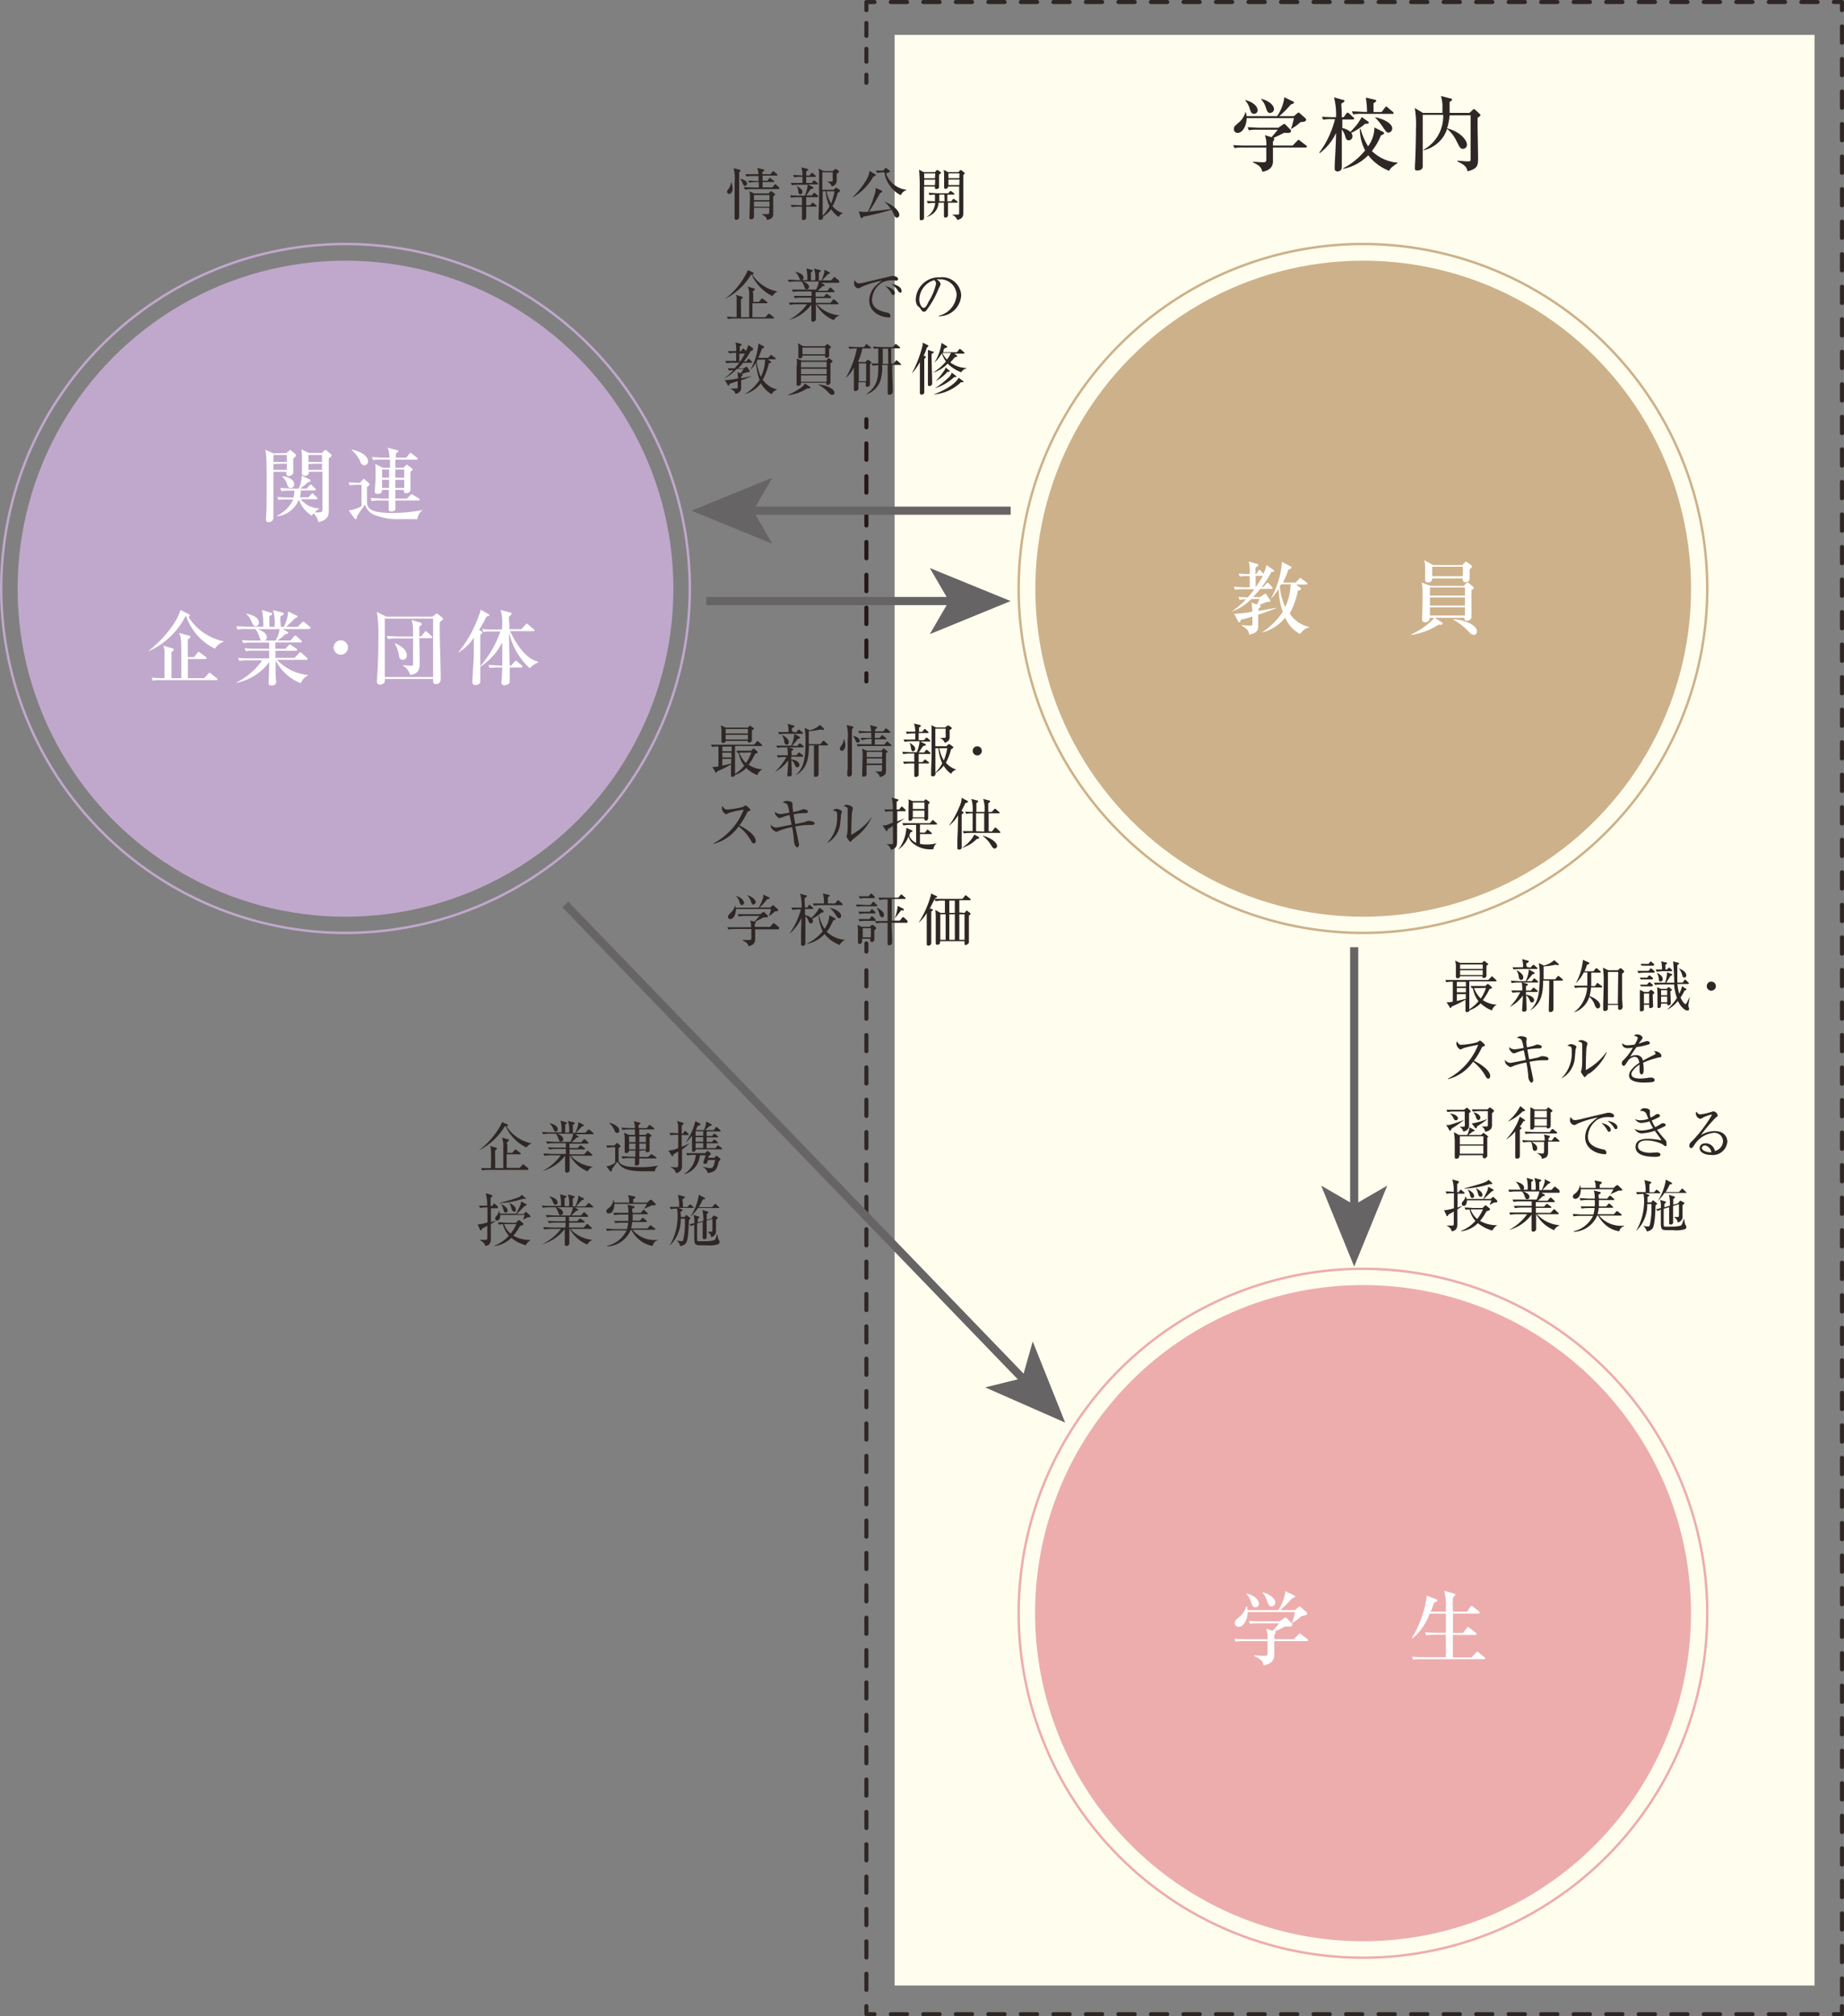 <svg xmlns="http://www.w3.org/2000/svg" viewBox="0 0 226.82 247.9"><rect x="0" y="0" width="226.82" height="247.9" fill="#808080" stroke="none"/><defs><style>.cls-1{fill:#fffeee;}.cls-10,.cls-16,.cls-18,.cls-2,.cls-3,.cls-4,.cls-5,.cls-6,.cls-7,.cls-8,.cls-9{fill:none;}.cls-2,.cls-3{stroke:#231815;}.cls-2,.cls-3,.cls-4,.cls-5,.cls-6,.cls-7,.cls-8{stroke-linecap:round;stroke-linejoin:round;stroke-width:0.5px;}.cls-3{stroke-dasharray:2.02 2.02;}.cls-4,.cls-5,.cls-6,.cls-7,.cls-8{stroke:#2f2725;}.cls-5{stroke-dasharray:1.59 1.59;}.cls-6{stroke-dasharray:2 2;}.cls-7{stroke-dasharray:2 2;}.cls-8{stroke-dasharray:1.99 1.99;}.cls-9{stroke:#c0a8cc;}.cls-10,.cls-16,.cls-18,.cls-9{stroke-miterlimit:10;}.cls-10,.cls-18,.cls-9{stroke-width:0.3px;}.cls-10{stroke:#edadad;}.cls-11{fill:#2f2725;}.cls-12{fill:#edadad;}.cls-13{fill:#cdb18b;}.cls-14{fill:#c0a8cc;}.cls-15{fill:#fff;}.cls-16{stroke:#666464;}.cls-17{fill:#666464;}.cls-18{stroke:#cdb18b;}</style></defs><g id="レイヤー_2" data-name="レイヤー 2"><g id="TEXT"><rect class="cls-1" x="110.04" y="4.29" width="113.16" height="239.83"/><line class="cls-2" x1="106.57" y1="83.78" x2="106.57" y2="82.78"/><line class="cls-3" x1="106.57" y1="80.77" x2="106.57" y2="53.54"/><line class="cls-2" x1="106.57" y1="52.54" x2="106.57" y2="51.54"/><line class="cls-4" x1="106.57" y1="10.18" x2="106.57" y2="9.18"/><line class="cls-5" x1="106.57" y1="7.59" x2="106.57" y2="2.04"/><polyline class="cls-4" points="106.57 1.25 106.57 0.25 107.57 0.25"/><line class="cls-6" x1="109.57" y1="0.25" x2="224.57" y2="0.25"/><polyline class="cls-4" points="225.57 0.25 226.57 0.25 226.57 1.25"/><line class="cls-7" x1="226.57" y1="3.25" x2="226.57" y2="245.65"/><polyline class="cls-4" points="226.57 246.65 226.57 247.65 225.57 247.65"/><line class="cls-6" x1="223.57" y1="247.65" x2="108.57" y2="247.65"/><polyline class="cls-4" points="107.57 247.65 106.57 247.65 106.57 246.65"/><line class="cls-8" x1="106.57" y1="244.66" x2="106.57" y2="117.99"/><line class="cls-4" x1="106.57" y1="117" x2="106.57" y2="116"/><path class="cls-9" d="M84.85,72.38A42.35,42.35,0,1,1,42.5,30,42.35,42.35,0,0,1,84.85,72.38Z"/><path class="cls-10" d="M210,198.31A42.35,42.35,0,1,1,167.68,156,42.36,42.36,0,0,1,210,198.31Z"/><path class="cls-11" d="M183.52,124.23a3.92,3.92,0,0,1-1.39-.87,3.52,3.52,0,0,1-1.36.85c0,.16-.24.23-.34.23a.15.15,0,0,1-.17-.15c0-.2,0-1.16,0-1.37a14.94,14.94,0,0,1-1.7.84c-.09.16-.09.18-.14.18s-.07,0-.09-.09l-.4-.63a2.26,2.26,0,0,0,.77-.07V120.7a4.22,4.22,0,0,0-.79.07l-.14-.28c.36,0,.72,0,1.08,0h4.22l.33-.35c0-.05.08-.09.12-.09s.06,0,.14.09l.35.33a.2.2,0,0,1,.07.12c0,.07-.07.07-.11.07h-3.24c0,1.84,0,3.35,0,3.44a4.92,4.92,0,0,0,1.13-1,3.72,3.72,0,0,1-.69-1.59l-.14,0-.14-.28c.54,0,1.06,0,1.07,0h.75l.19-.19a.13.13,0,0,1,.11-.06.17.17,0,0,1,.12.06l.33.28a.12.12,0,0,1,.05.11.12.12,0,0,1-.08.11l-.22.07a7.12,7.12,0,0,1-.82,1.35,3.34,3.34,0,0,0,1.73.57l0,0A1.11,1.11,0,0,0,183.52,124.23Zm-.68-5.51c0,.2,0,1.06,0,1.23a.31.31,0,0,1-.34.29c-.18,0-.17-.1-.16-.22H179.6c0,.21-.21.26-.33.26s-.19-.12-.19-.18,0-.31,0-.36c0-.24,0-.48,0-.76a2.87,2.87,0,0,0-.09-.87l.61.28h2.7l.19-.22s.05,0,.08,0a.23.23,0,0,1,.12.06l.3.23a.1.1,0,0,1,.06.08C183.09,118.57,183.06,118.59,182.84,118.72Zm-3.64,2v.58h1.11v-.58Zm1.11.75H179.2V122h1.11Zm-1.11.76v.84l1.1-.26v-.58Zm3.18-3.65H179.6v.55h2.78Zm0,.71H179.6v.59h2.78Zm-.49,2.2a5.35,5.35,0,0,0-.58,0,3.59,3.59,0,0,0,.83,1.28,4.83,4.83,0,0,0,.64-1.31Z"/><path class="cls-11" d="M186.85,122a4.84,4.84,0,0,0-.81.06l-.14-.28c.51,0,.95,0,1.07,0h.28a4.93,4.93,0,0,0-.07-1l.64.17c.06,0,.1,0,.1.1s0,.1-.22.19c0,.16,0,.27,0,.55h.58l.24-.25c0-.06.09-.1.12-.1s.09.05.13.07l.31.26a.15.15,0,0,1,.07.11c0,.06-.06.08-.11.08h-1.34v.34c.36.05,1,.24,1,.67a.27.27,0,0,1-.26.29c-.17,0-.24-.16-.29-.28a1.25,1.25,0,0,0-.42-.6c0,.28.05,1.46.05,1.7s-.12.3-.33.3-.22-.07-.22-.2.08-1.21.08-1.4v-.38a4.26,4.26,0,0,1-1.6,1.4l0,0A7.46,7.46,0,0,0,187,122Zm1.56-1.36.21-.25c0-.05.08-.09.11-.09s.09,0,.12.08l.29.24s.07.07.07.11-.06.07-.11.07h-2.31a4.34,4.34,0,0,0-.83.07l-.13-.28c.51,0,1,.05,1.07.05h.77a3.88,3.88,0,0,0,.38-1.45l.63.35a.13.13,0,0,1,.07.12c0,.12-.15.12-.26.13a8.59,8.59,0,0,1-.72.85Zm-.15-1.67.24-.27s.08-.08.11-.08a.21.21,0,0,1,.13.07l.31.27a.14.14,0,0,1,.07.11c0,.06-.06.07-.11.07h-2a5,5,0,0,0-.83.06l-.13-.28a9.47,9.47,0,0,0,1.07,0h.22a3,3,0,0,0-.11-1l.71.19c.06,0,.1,0,.1.1s-.1.14-.24.21,0,.36,0,.46Zm-1.66.34c.25.14.77.45.77.86,0,.19-.11.31-.26.31s-.27-.12-.3-.4a1.58,1.58,0,0,0-.26-.73Zm5.09-.82a.11.11,0,0,1,.05.09s0,.09-.12.09l-.27-.06a9.93,9.93,0,0,1-1.48.21c0,.42,0,1.12,0,1.59h1.43l.26-.33a.15.15,0,0,1,.12-.09.33.33,0,0,1,.13.07l.36.32a.15.15,0,0,1,.07.12c0,.07-.06.07-.11.07h-1.05c0,.44,0,2.29,0,2.33,0,.19,0,1,0,1.2a.35.35,0,0,1-.38.33c-.17,0-.19-.1-.19-.19a1.64,1.64,0,0,1,0-.2c0-.56.05-1.64.05-2.77,0-.21,0-.46,0-.7h-.75c0,1.64-.25,2.88-1.62,3.67l0,0c.89-.91,1.2-1.67,1.2-4.19a8.69,8.69,0,0,0-.11-1.64l.62.3a2.73,2.73,0,0,0,1.27-.66Z"/><path class="cls-11" d="M197,121.41H195.7a4.69,4.69,0,0,1-.18,1.06c.78.28,1.31.75,1.31,1.17a.33.33,0,0,1-.28.35c-.19,0-.31-.22-.39-.42a2.15,2.15,0,0,0-.67-1,2.89,2.89,0,0,1-1.93,1.91l0,0A3.61,3.61,0,0,0,194.8,123a4.05,4.05,0,0,0,.43-1.59h-.66a5.38,5.38,0,0,0-.83.06l-.14-.28c.55,0,1,0,1.08,0h.57c0-.3,0-.57,0-1,0-.3,0-.5,0-.63h-.44a4.78,4.78,0,0,1-1,1.36l0,0a7.29,7.29,0,0,0,.9-2.91l.67.31c.07,0,.13.07.13.12s-.11.12-.3.18a6.33,6.33,0,0,1-.31.8H196l.24-.29c.06-.08.08-.1.12-.1a.23.23,0,0,1,.13.08l.35.3s.07.06.07.11-.07.07-.11.07h-1.07c0,.72,0,1.22,0,1.66h.45l.2-.28c0-.06.08-.11.12-.11s.05,0,.13.08l.39.3a.14.14,0,0,1,.07.1C197.07,121.4,197,121.41,197,121.41Zm2.53-1.68c0,.65,0,2.13,0,3.07,0,.17.06.89.06,1a.35.35,0,0,1-.36.36c-.22,0-.21-.1-.19-.6h-1.27c0,.08,0,.49,0,.53a.37.37,0,0,1-.35.21c-.22,0-.22-.13-.22-.18s0-.39,0-.54c0-.44.06-1.94.06-2.8a11.93,11.93,0,0,0-.09-1.81l.64.32H199l.22-.19s.06-.06.09-.06,0,0,.08,0l.32.28s.07.07.07.12S199.67,119.65,199.5,119.73Zm-.48-.23h-1.27v3.93H199Z"/><path class="cls-11" d="M203.43,119.59h-1.07a5.59,5.59,0,0,0-.82.06l-.14-.28c.47,0,1,0,1.08,0h.31l.16-.22c.05-.06.07-.09.11-.09a.24.24,0,0,1,.13.07l.27.23a.14.14,0,0,1,.07.1C203.53,119.57,203.48,119.59,203.43,119.59Zm-.2.83h-1.08a2.07,2.07,0,0,0-.35,0l-.09-.22.53,0h.37l.16-.2s.08-.08.11-.08a.23.23,0,0,1,.13.07l.25.2a.16.16,0,0,1,.07.11S203.28,120.42,203.23,120.42Zm.06,1.86c0,.22.05,1.15.05,1.34s0,.19-.08.23a.39.39,0,0,1-.26.1c-.15,0-.15-.07-.15-.31v-.11h-.64c0,.07,0,.46,0,.53s0,.17-.1.22a.53.53,0,0,1-.24.07c-.16,0-.16-.12-.16-.19,0-.31,0-1.64,0-1.92a4.26,4.26,0,0,0,0-.54l.54.26h.53l.16-.17c.05-.05.08-.07.11-.07a.21.21,0,0,1,.11,0l.25.21a.22.22,0,0,1,.07.12C203.48,122.15,203.39,122.22,203.29,122.28Zm-.1-1h-1a2.11,2.11,0,0,0-.36,0l-.09-.22.53,0h.32l.17-.21c.05,0,.09-.09.13-.09s.08,0,.13.08l.24.2a.17.17,0,0,1,.06.12S203.25,121.26,203.19,121.26Zm.19-2.55h-1.13a2.16,2.16,0,0,0-.35,0l-.09-.22.53,0h.45l.14-.2c0-.06.08-.08.11-.08a.23.23,0,0,1,.14.07l.23.19a.16.16,0,0,1,.07.11S203.44,118.71,203.38,118.71Zm-.53,3.42h-.64v1.23h.64Zm4.82,1.49c0,.07.1.34.1.4a.2.2,0,0,1-.21.21c-.19,0-.73-.25-1.18-1.19a3.49,3.49,0,0,1-1.33,1.09l0,0a7.69,7.69,0,0,0,1.22-1.44,6.63,6.63,0,0,1-.35-1.67h-1.52a5.51,5.51,0,0,0-.82.06l-.14-.28c.48,0,1,0,1.08,0h.3a5,5,0,0,0,.24-1.27l.51.19c.06,0,.11.05.11.12s-.12.1-.2.12c-.18.29-.41.67-.54.84h1c0-.41-.08-2.26-.15-2.62l.64.17c.07,0,.1.06.1.11s-.1.14-.21.16c0,.22,0,.52,0,1s0,.78,0,1.17h.64l.21-.27c0-.06.07-.09.11-.09a.21.21,0,0,1,.13.09l.27.26a.19.19,0,0,1,.07.12s-.06.06-.11.06h-1.31a6.18,6.18,0,0,0,.22,1.2,3.63,3.63,0,0,0,.35-.93l.44.3c.06,0,.1.09.1.12s-.08.09-.23.12a6.41,6.41,0,0,1-.5.86c.18.38.47.8.6.8s.12-.09.53-.87l0,0C207.83,122.77,207.67,123.54,207.67,123.62Zm-2.06-4.23h-1a4.79,4.79,0,0,0-.82.07l-.14-.28c.37,0,.62,0,.78,0a3.54,3.54,0,0,0-.1-1l.61.14c.05,0,.1,0,.1.1s-.06.11-.19.16v.6h.21l.13-.14c.05-.06.08-.09.11-.09s.08,0,.13.08l.19.15s.07.07.07.1S205.68,119.39,205.61,119.39Zm-1.34,1.28c-.07,0-.2,0-.23-.28a1.61,1.61,0,0,0-.23-.78l.06,0c.31.18.66.39.66.79C204.53,120.4,204.52,120.67,204.27,120.67Zm1.19,1.22c0,.21.06,1.33.06,1.43a.27.27,0,0,1-.29.26c-.15,0-.16-.06-.16-.2h-.75c0,.24,0,.54-.29.54-.15,0-.15-.09-.15-.22s0-.85,0-1,0-1-.05-1.35l.49.22H205l.15-.15s.07-.07.11-.07a.24.24,0,0,1,.13.07l.21.19a.15.15,0,0,1,.07.1S205.59,121.8,205.46,121.89Zm-.39-.16h-.75v.61h.75Zm0,.78h-.75v.7h.75Zm2.12-2.33c-.17,0-.2-.09-.29-.38a2,2,0,0,0-.4-.75l0,0c.26.07.92.39.92.86C207.45,120,207.36,120.18,207.19,120.18Z"/><path class="cls-11" d="M210.5,121.81a.56.56,0,0,1-.56-.56.55.55,0,0,1,.56-.56.56.56,0,0,1,.56.56A.57.57,0,0,1,210.5,121.81Z"/><path class="cls-11" d="M183.06,132.62c-.15,0-.23-.12-.29-.23a5.84,5.84,0,0,0-1.57-1.85,5.46,5.46,0,0,1-3.1,2.15v-.06a8.15,8.15,0,0,0,3.72-4.16,13.67,13.67,0,0,0-1.81.4,2.11,2.11,0,0,1-.38.17.89.89,0,0,1-.49-.71.71.71,0,0,1,.06-.3c.27.42.39.43.53.43a8.91,8.91,0,0,0,2-.32,1.87,1.87,0,0,1,.32-.2c.08,0,.6.45.6.57s-.05.09-.27.17c0,0-.06,0-.15.2a9,9,0,0,1-.93,1.54c.84.38,2,1.21,2,1.87C183.3,132.48,183.22,132.62,183.06,132.62Z"/><path class="cls-11" d="M190,130.36a8.14,8.14,0,0,0-1.86.19c.07.33.46,2.15.46,2.26s-.13.31-.22.31-.38-.31-.39-.71a12.89,12.89,0,0,0-.24-1.78,9.56,9.56,0,0,0-1.51.4c-.37.17-.38.17-.44.17s-.68-.28-.68-.73a1.15,1.15,0,0,1,0-.16.84.84,0,0,0,.64.37c.18,0,1.61-.3,1.91-.35,0-.12-.15-.8-.24-1.2a5.85,5.85,0,0,0-1,.33c-.13,0-.14.06-.17.06s-.26,0-.5-.36a.51.51,0,0,1-.11-.41,1,1,0,0,0,.68.27,9.88,9.88,0,0,0,1.09-.18c-.22-1.07-.23-1.13-.83-1.24a.73.73,0,0,1,.45-.2s.76,0,.76.32c0,0-.05.25-.05.3s0,.39.08.74c.14,0,.77-.16.89-.21a3,3,0,0,1,.35-.13,1.46,1.46,0,0,1,.51.14.25.25,0,0,1,.06.15c0,.09-.07.19-.27.19a8.26,8.26,0,0,0-1.49.14c.1.61.14.87.22,1.21l1.1-.23a3.16,3.16,0,0,1,.43-.16l.13,0a1.38,1.38,0,0,1,.64.16.22.22,0,0,1,.07.16C190.48,130.36,190.36,130.36,190,130.36Z"/><path class="cls-11" d="M193.79,129.06c0,.16-.07.88-.08,1a3.12,3.12,0,0,1-1.68,2.55l0,0a4.32,4.32,0,0,0,1.3-3.32c0-.59,0-.59-.54-.73a.84.84,0,0,1,.46-.18c.18,0,.66.16.66.35A3.38,3.38,0,0,1,193.79,129.06Zm1.7,2.89a2.11,2.11,0,0,0-.44.39s-.1.11-.14.11-.45-.58-.45-.67.09-.26.09-.31a9.93,9.93,0,0,0,.07-1.39c0-.26,0-1.55,0-1.72s-.17-.22-.51-.33a.73.73,0,0,1,.39-.15c.21,0,.76.21.76.42a2.34,2.34,0,0,1-.1.4c-.07.36-.1,2.32-.1,2.75,0,0,0,.12,0,.12a7.59,7.59,0,0,0,2.53-2.21l.06,0A6.44,6.44,0,0,1,195.49,132Z"/><path class="cls-11" d="M204.11,130a10.61,10.61,0,0,0-2,.66,4.88,4.88,0,0,1,.07.83c0,.15,0,.61-.25.61s-.26-.4-.26-.52,0-.58,0-.69c-.47.3-1,.81-1,1.19,0,.53.92.53,1.12.53a6.1,6.1,0,0,0,1.07-.12l.25,0c.3,0,.42.19.42.31s-.13.2-.22.23-.75.07-1.07.07-1.86,0-1.86-.87c0-.66.87-1.3,1.27-1.56-.07-.38-.17-.73-.61-.73a1.18,1.18,0,0,0-.87.61c-.32.49-.35.49-.46.49s-.21-.12-.21-.28a.41.41,0,0,1,.16-.39,6.32,6.32,0,0,0,1.19-1.56,4.36,4.36,0,0,1-.62.07c-.48,0-.71-.26-.69-.62a.92.92,0,0,0,.72.26,5.43,5.43,0,0,0,.81-.09,3.65,3.65,0,0,0,.39-.8c0-.1-.16-.24-.48-.28a.53.53,0,0,1,.43-.17c.34,0,.63.26.63.4a.41.41,0,0,1-.11.25,3.92,3.92,0,0,0-.36.49,9.16,9.16,0,0,1,1-.32c.17,0,.37.09.37.23a.19.19,0,0,1-.14.18,8.45,8.45,0,0,1-1.5.33,12,12,0,0,0-.78,1.18,1.48,1.48,0,0,1,.71-.19.8.8,0,0,1,.86.68c.47-.28,1.16-.61,1.36-.71s.18-.11.18-.2-.06-.14-.22-.26l.15,0c.25,0,.8.21.8.6C204.35,130,204.26,130,204.11,130Z"/><path class="cls-11" d="M178.55,138.77c-.1.22-.1.25-.18.25s-.07,0-.1-.08l-.38-.64a1,1,0,0,0,.45,0,17.33,17.33,0,0,0,1.77-.62l0,0A15.86,15.86,0,0,1,178.55,138.77Zm2.15-1.92c0,.23,0,1.27,0,1.49s0,.61-.7.8a1,1,0,0,0-.47-.61l0,0,.47,0c.07,0,.14,0,.17-.08a2.27,2.27,0,0,0,0-.53c0-.25,0-1,0-1.26h-1.3a3.85,3.85,0,0,0-.82.07l-.14-.28c.47,0,1,0,1.08,0h1.09l.23-.19c.06,0,.09-.07.12-.07a.17.17,0,0,1,.11.07l.28.25a.12.12,0,0,1,.06.1C180.93,136.7,180.88,136.73,180.7,136.85Zm-1.62.89c-.16,0-.21-.07-.34-.35a1.52,1.52,0,0,0-.4-.49v0c.66.08,1,.36,1,.62A.25.25,0,0,1,179.08,137.74Zm3.86,2.12c0,.79,0,1.51,0,1.77,0,.08,0,.43,0,.51s-.18.28-.36.28-.21-.15-.2-.38h-2.88c0,.14,0,.43-.39.43-.09,0-.17-.05-.17-.22s0-.65,0-.77c0-.45,0-.76,0-1a6.27,6.27,0,0,0-.11-1.28l.64.35h1a2.56,2.56,0,0,0,.28-.94l.51.27s.11.06.11.13,0,.08-.21.11l-.55.43h1.56l.2-.18c.05-.05.07-.08.1-.08a.15.15,0,0,1,.1.06l.32.23a.15.15,0,0,1,.06.1C183.14,139.74,183.08,139.78,182.94,139.86Zm-.48-.15h-2.89v1h2.89Zm0,1.14h-2.89v1h2.89Zm1.06-4v.69c0,.21,0,.56,0,.78s0,.68-.84.83a.8.8,0,0,0-.37-.6v-.05l.42,0c.24,0,.26,0,.28-.13s0-1.52,0-1.75H182a5,5,0,0,0-.83.06l-.14-.28c.44,0,.87,0,1.08,0h.86l.17-.16a.22.22,0,0,1,.12-.07.3.3,0,0,1,.13.06l.32.24s.06,0,.06.09S183.68,136.76,183.52,136.86Zm-1.86,1.65c0,.16,0,.22-.12.22s-.1-.06-.12-.08l-.39-.51a8.51,8.51,0,0,0,1.92-.55v0C182.74,137.81,182.1,138.23,181.66,138.51Zm.19-.79c-.18,0-.24-.2-.3-.36a1.3,1.3,0,0,0-.28-.53l0-.05c.32.06.82.3.82.65A.29.29,0,0,1,181.85,137.72Z"/><path class="cls-11" d="M187.61,137.83a.54.54,0,0,1-.21,0,6.73,6.73,0,0,1-.46.71l.11.06c.08,0,.1.08.1.12s0,.09-.2.17c0,.9,0,1.92,0,2.61,0,.1,0,.56,0,.66,0,.25-.26.3-.35.3a.2.2,0,0,1-.22-.21c0-.1,0-.61,0-.73,0-.49,0-.68,0-2.41a4.2,4.2,0,0,1-1.15,1v0a7.24,7.24,0,0,0,1.71-2.82l.55.35a.17.17,0,0,1,.08.13A.1.1,0,0,1,187.61,137.83Zm-.3-1.2a5.58,5.58,0,0,1-1.85,1.28l0,0A6.32,6.32,0,0,0,187,136l.52.41a.13.13,0,0,1,.06.11C187.59,136.59,187.51,136.64,187.31,136.63Zm4.37,3.73h-1.26c0,.19,0,1,0,1.21,0,.4,0,.79-.78.9,0-.24-.1-.43-.65-.72v0a4.91,4.91,0,0,0,.7.08c.22,0,.24,0,.24-.61v-.82h-1.52c.47.3.67.44.67.79a.28.28,0,0,1-.27.31c-.25,0-.27-.17-.33-.59a1.52,1.52,0,0,0-.16-.51h-.12a4.52,4.52,0,0,0-.83.06l-.13-.28,1.07.05H190a1.7,1.7,0,0,0-.1-.74l.6.14c.08,0,.13,0,.13.12s-.07.12-.16.17v.31h.41l.25-.34c.06-.07.08-.09.13-.09a.23.23,0,0,1,.13.07l.38.34a.21.21,0,0,1,.07.12S191.75,140.36,191.68,140.36Zm-.19-1h-3a5.2,5.2,0,0,0-.82.06l-.14-.28c.49,0,1,.05,1.08.05h2l.23-.29c.05-.07.09-.09.12-.09a.29.29,0,0,1,.14.07l.37.3a.14.14,0,0,1,.07.1A.09.09,0,0,1,191.49,139.32Zm-.75-2.54c0,.25,0,1.36,0,1.59a.35.35,0,0,1-.33.34.16.16,0,0,1-.17-.18h-1.51a.31.31,0,0,1-.33.31c-.14,0-.17-.08-.17-.15a.66.66,0,0,1,0-.13c0-.33,0-1.3,0-1.71a6.36,6.36,0,0,0,0-.76l.55.28h1.42l.14-.16a.17.17,0,0,1,.12-.08.23.23,0,0,1,.13.07l.3.23a.15.15,0,0,1,.07.11C191,136.61,190.84,136.72,190.74,136.78Zm-.47-.24h-1.52v.82h1.52Zm0,1h-1.52v.84h1.52Z"/><path class="cls-11" d="M198.14,137.37a2.61,2.61,0,0,0-1.63.28,2.66,2.66,0,0,0-1.19,2.09c0,1.17,1.24,1.44,1.87,1.58.1,0,.4.09.4.39s-.18.19-.27.19c-.72,0-2.34-.53-2.34-2.07a2.56,2.56,0,0,1,.57-1.57,5.14,5.14,0,0,1,1-.87,11.45,11.45,0,0,0-2.48.75c-.3.17-.33.18-.45.18a.6.6,0,0,1-.51-.61.62.62,0,0,1,.1-.36c.13.21.24.37.55.37a5.19,5.19,0,0,0,1-.2l3-.71.22,0c.11,0,.56.13.56.37S198.33,137.37,198.14,137.37Zm-.2,1.78c-.12,0-.14,0-.31-.32a3.57,3.57,0,0,0-.65-.77c.47.1,1.15.4,1.15.85C198.13,139,198.09,139.15,197.94,139.15Zm.82-.32c-.1,0-.12,0-.33-.34a3.26,3.26,0,0,0-.71-.68c.45.05,1.23.33,1.23.79A.2.2,0,0,1,198.76,138.83Z"/><path class="cls-11" d="M204.88,140.92c-.07,0-.1,0-.4-.24a4.49,4.49,0,0,0-2-.46c-.27,0-1,.06-1,.72s1,.8,1.49.8l.83-.05c.18,0,.44.07.44.28s-.27.26-.65.26c-.54,0-2.41,0-2.41-1.21,0-.94,1-1,1.5-1a7.66,7.66,0,0,1,1.59.17h0s.07,0,.07,0a.31.31,0,0,0-.07-.16l-.72-1a6.25,6.25,0,0,1-1.6.32,1,1,0,0,1-.88-.56,1.93,1.93,0,0,0,.84.21,4.58,4.58,0,0,0,1.43-.29,7.27,7.27,0,0,1-.44-.84,4.56,4.56,0,0,1-1,.2.93.93,0,0,1-.78-.48,1.37,1.37,0,0,0,.64.15,2.78,2.78,0,0,0,1-.19c-.05-.1-.24-.59-.29-.68a.74.74,0,0,0-.73-.27.54.54,0,0,1,.58-.34c.15,0,.59.06.62.3,0,.07,0,.41,0,.47a2.67,2.67,0,0,0,.09.38,2.78,2.78,0,0,0,.46-.25c.25-.17.28-.19.4-.19s.29.09.29.19,0,.14-.18.22a5,5,0,0,1-.83.38,5.53,5.53,0,0,0,.42.82,4.76,4.76,0,0,0,.62-.34c.21-.12.24-.14.36-.14s.32.09.32.2-.1.17-.2.22-.43.22-.87.39a13.08,13.08,0,0,0,.94,1.15c.21.24.22.31.22.42S205.06,140.92,204.88,140.92Z"/><path class="cls-11" d="M210.44,142c-.67,0-1.37-.28-1.37-.82s.49-.61.77-.61a1.17,1.17,0,0,1,1.1.94,1.27,1.27,0,0,0,1-1.23,1.06,1.06,0,0,0-1.15-1,3.19,3.19,0,0,0-2.37,1.48c-.18.28-.24.39-.39.39s-.23-.05-.23-.3.05-.28.47-.69a17.55,17.55,0,0,0,2.29-3.05s0-.07-.08-.07a4.13,4.13,0,0,0-1,.37s-.29.16-.31.16a.69.69,0,0,1-.57-.66.31.31,0,0,1,.08-.23c.16.26.29.33.48.33a6,6,0,0,0,1.29-.28,2.23,2.23,0,0,1,.32-.09.62.62,0,0,1,.51.48c0,.11,0,.12-.26.31a20.84,20.84,0,0,0-1.8,2.13,3.34,3.34,0,0,1,1.68-.49c1.13,0,1.57.67,1.57,1.31A1.8,1.8,0,0,1,210.44,142Zm-.76-1.15a.32.32,0,0,0-.34.29c0,.37.72.53.92.53a.93.93,0,0,0,.25,0A1,1,0,0,0,209.68,140.82Z"/><path class="cls-11" d="M180.08,146.76h-.8c0,.21,0,1.16,0,1.35v.36l.62-.21,0,0a6.5,6.5,0,0,1-.64.44c0,.28,0,1.53,0,1.79s0,.83-.7.9c-.06-.44-.53-.65-.65-.7v0l.61,0c.2,0,.3,0,.3-.23s0-1.2,0-1.5l-.68.39c0,.14-.08.18-.12.18a.11.11,0,0,1-.09-.07l-.31-.68a.61.61,0,0,0,.22,0,4.92,4.92,0,0,0,1-.23c0-.3,0-1.58,0-1.84a4.85,4.85,0,0,0-.9.06l-.13-.28c.22,0,.47,0,1,.05a4.91,4.91,0,0,0-.17-1.53l.7.2c.06,0,.12.05.12.11s-.11.18-.22.26v1h.19l.13-.2c.05-.07.07-.1.11-.1s.08,0,.14.08l.26.21a.11.11,0,0,1,.07.1C180.18,146.74,180.13,146.76,180.08,146.76Zm3.48,4.54a5,5,0,0,1-1.77-.91,3.49,3.49,0,0,1-2.07,1v-.06a4.41,4.41,0,0,0,1.76-1.22,3.2,3.2,0,0,1-.72-1.41,3.54,3.54,0,0,0-.48.05l-.14-.28c.46,0,.94.05,1.07.05h1.15l.24-.24c.06-.06.1-.08.13-.08a.18.18,0,0,1,.12.06l.36.3a.15.15,0,0,1,.07.12c0,.09-.06.14-.43.24a6.64,6.64,0,0,1-.8,1.19,4.11,4.11,0,0,0,2.13.53v0A1.63,1.63,0,0,0,183.56,151.3Zm.26-3.45c-.08,0-.46.25-.58.3h0s.16-.42.2-.57h-3c0,.37-.13.69-.39.69a.24.24,0,0,1-.24-.25c0-.13,0-.16.18-.36a1.08,1.08,0,0,0,.27-.6h0a1.11,1.11,0,0,1,.13.35h2.06c.54-1.06.59-1.17.59-1.5l.57.3c.07.05.11.09.11.13s-.05.1-.21.13l-1,.94h.84l.17-.17c.06,0,.09-.07.14-.07a.19.19,0,0,1,.12.07l.37.35a.18.18,0,0,1,0,.12C184.23,147.84,184.11,147.84,183.82,147.85Zm-.38-2.26-.22,0a11.86,11.86,0,0,1-3.1.55v-.05c.11,0,1.71-.44,2.32-.65.25-.1.53-.19.64-.4l.45.39a.1.1,0,0,1,0,.09C183.57,145.55,183.54,145.59,183.44,145.59Zm-2.33,1.7c-.18,0-.24-.15-.3-.4a2.07,2.07,0,0,0-.3-.65l0,0c.18.08.81.38.81.81C181.34,147.12,181.29,147.29,181.11,147.29Zm0,1.4h-.22a2.63,2.63,0,0,0,.81,1.18,4.88,4.88,0,0,0,.71-1.18Zm1-1.55c-.19,0-.22-.11-.32-.43a3.17,3.17,0,0,0-.25-.64v0c.74.44.8.65.8.82S182.31,147.14,182.14,147.14Z"/><path class="cls-11" d="M191.78,146.65h-2.19l.37.21a.17.17,0,0,1,.07.1c0,.08-.13.1-.26.11a6.78,6.78,0,0,1-.62.56h1.2l.27-.31s.08-.08.12-.08a.25.25,0,0,1,.12.07l.32.31s.07.06.07.1-.06.08-.11.08h-2.23v.55h1l.25-.25s.08-.09.12-.09.07,0,.13.08l.34.24a.13.13,0,0,1,.08.11c0,.06-.06.07-.11.07h-1.8v.61h1.8l.32-.35c.05-.06.07-.09.11-.09s.09,0,.13.07l.38.36s.07.06.07.11-.06.07-.11.07h-2.56a4.21,4.21,0,0,0,2.74,1.35v.05a1.16,1.16,0,0,0-.64.56,4.37,4.37,0,0,1-2.21-2h0c0,.64,0,.77,0,.9s0,.85,0,1-.21.29-.36.29-.2-.11-.2-.22,0-.41,0-.57,0-.34,0-1.31a5.19,5.19,0,0,1-2.78,1.89v0a6.62,6.62,0,0,0,2.24-1.94h-1.24a4.5,4.5,0,0,0-.83.07l-.14-.28c.47,0,1,0,1.08,0h1.68v-.61h-1.23a4.57,4.57,0,0,0-.82.07l-.14-.28c.48,0,1,0,1.08,0h1.11v-.55H187a5.2,5.2,0,0,0-.82.06l-.14-.28c.47,0,1,0,1.08,0H189a3.56,3.56,0,0,0,.35-1h-2c.41.13.78.34.78.67a.27.27,0,0,1-.28.28c-.16,0-.18,0-.35-.46a1.41,1.41,0,0,0-.29-.49h-.72a4.52,4.52,0,0,0-.83.06l-.13-.28c.47,0,1,0,1.07,0h1.31a4.75,4.75,0,0,0-.12-1.45l.68.2c.07,0,.1,0,.1.11s-.07.11-.21.16v1h.52a3.25,3.25,0,0,0-.15-1.45l.72.19s.12,0,.12.11-.17.16-.23.18v1h.3a5.34,5.34,0,0,0,.36-1,1.37,1.37,0,0,0,0-.34l.62.32s.08,0,.08.09-.16.13-.24.14l-.73.77h1.1l.3-.32c.06,0,.08-.09.11-.09a.29.29,0,0,1,.14.08l.37.31a.14.14,0,0,1,.07.11C191.88,146.63,191.82,146.65,191.78,146.65Zm-4.55-.33c-.17,0-.22-.11-.35-.42a1.63,1.63,0,0,0-.41-.56l0-.05c.28.07,1,.26,1,.75A.26.26,0,0,1,187.23,146.32Z"/><path class="cls-11" d="M199.36,146.39l-.27,0-1,.44,0,0a3.15,3.15,0,0,0,.36-.61h-4c0,.49-.17,1.18-.69,1.18a.28.28,0,0,1-.29-.28c0-.17.07-.23.39-.47a1.56,1.56,0,0,0,.47-.91h.06c0,.16,0,.22.06.31h1.83a2.34,2.34,0,0,0-.15-.92l.75.16c.08,0,.14,0,.14.12s-.09.15-.25.23c0,.14,0,.31,0,.41h1.71l.3-.27c.06,0,.1-.08.15-.08a.23.23,0,0,1,.14.08l.44.43a.14.14,0,0,1,.06.12C199.54,146.34,199.47,146.39,199.36,146.39Zm-.18,5a3.33,3.33,0,0,1-1.35-.52,4.1,4.1,0,0,1-1.26-1.41h-.11a3.3,3.3,0,0,1-2.89,2v-.07a3.61,3.61,0,0,0,2.39-1.9H194.4a4.57,4.57,0,0,0-.83.06l-.14-.28c.49,0,1,.05,1.08.05H196a4.88,4.88,0,0,0,.14-.79h-.75a5,5,0,0,0-.83.06l-.14-.27c.44,0,.88,0,1.08,0h.66a6.68,6.68,0,0,0,0-.78h-.91a4.57,4.57,0,0,0-.83.06l-.13-.28c.48,0,1,.05,1.07.05h.8a3,3,0,0,0-.12-1l.75.18c.05,0,.11.05.11.12s-.1.12-.22.18,0,.45,0,.53h1l.23-.28c.06-.07.09-.09.13-.09a.23.23,0,0,1,.13.07l.32.28a.17.17,0,0,1,.07.11c0,.06,0,.08-.11.08h-1.78c0,.56,0,.61,0,.78h.9l.23-.26c.05-.06.08-.09.12-.09s.07,0,.12.07l.31.27s.07.07.07.11-.05.07-.1.07h-1.66a7.42,7.42,0,0,1-.15.79h2l.27-.29c0-.06.08-.09.12-.09a.25.25,0,0,1,.14.07l.37.3s.07.06.07.1-.06.08-.11.08H196.7a3.47,3.47,0,0,0,3.08,1.23v.05A.89.89,0,0,0,199.18,151.37Z"/><path class="cls-11" d="M204.07,146.71h-1.71l.4.17c.06,0,.11.07.11.11s-.06.1-.22.17c0,.19,0,.26,0,.67h.46l.11-.14c0-.06.07-.1.11-.1s.06,0,.12.07l.29.22a.21.21,0,0,1,.09.13s0,.07-.08.1l-.11.08c0,.28-.07,1.54-.11,1.8-.12,1-.26,1.09-.44,1.21a.92.92,0,0,1-.54.2,1.09,1.09,0,0,0-.45-.69l0,0a3.11,3.11,0,0,0,.6.09c.12,0,.17,0,.24-.19a10,10,0,0,0,.2-2.15c0-.16,0-.26,0-.42h-.52a4.42,4.42,0,0,1-1.39,3.33l0,0a7.16,7.16,0,0,0,1-3.7,3.75,3.75,0,0,0-.08-.88,5.28,5.28,0,0,0-.77.06l-.14-.28c.4,0,.81,0,1.18,0a5.05,5.05,0,0,0-.16-1.48l.75.2a.14.14,0,0,1,.11.11c0,.06-.1.12-.23.19v1h.56l.21-.22c.06-.07.07-.09.11-.09s.06,0,.13.07l.27.23a.13.13,0,0,1,.07.1C204.18,146.69,204.12,146.71,204.07,146.71Zm3.13,4.44a4,4,0,0,1-1.44.1c-1,0-1.12,0-1.27-.09s-.2-.38-.2-.75,0-1.44,0-1.68a2.27,2.27,0,0,0-.39.16l-.21-.23c.24,0,.36-.07.6-.13a2.63,2.63,0,0,0-.09-1l.63.19s.1,0,.1.08-.17.18-.2.21v.43l.67-.2a4.77,4.77,0,0,0-.11-1.33l.62.19s.11,0,.11.1-.12.14-.2.21v.71l.59-.17.16-.22c.07-.1.08-.11.11-.11l.12.05.29.16c.08,0,.1.09.1.12s-.15.17-.23.22c0,.31,0,1,0,1.3a.73.73,0,0,1-.59.83.83.83,0,0,0-.41-.61v-.06l.39,0c.16,0,.16,0,.17-.38,0-.51,0-.72,0-1.19l-.72.21c0,.31,0,1.69,0,2a.27.27,0,0,1-.3.29c-.19,0-.19-.13-.19-.19s0-.53,0-.62c0-.37,0-.69,0-1.32l-.67.19c0,.5,0,1.33,0,1.59,0,.51,0,.56.09.6a6.19,6.19,0,0,0,.77,0,4,4,0,0,0,1.24-.12c.14-.09.18-.21.37-.81h.05a4.05,4.05,0,0,0,.14.71l.1.11a.16.16,0,0,1,0,.09C207.51,150.94,207.34,151.1,207.2,151.15Zm.12-4.48h-2.57a6.58,6.58,0,0,1-.84,1l0,0a6.77,6.77,0,0,0,1-2.64l.68.37a.12.12,0,0,1,.08.1c0,.09-.07.11-.27.11a10.61,10.61,0,0,1-.51.95h1.63l.29-.32c0-.05.07-.08.11-.08a.19.19,0,0,1,.13.07l.32.31s.07.06.07.11S207.36,146.67,207.32,146.67Z"/><path class="cls-12" d="M208,198.31A40.34,40.34,0,1,1,167.68,158,40.33,40.33,0,0,1,208,198.31Z"/><circle class="cls-13" cx="167.68" cy="72.38" r="40.33"/><circle class="cls-14" cx="42.5" cy="72.38" r="40.33"/><path class="cls-11" d="M160.58,18.14h-4v1.72c0,.51-.28,1.1-1.32,1.26-.1-.61-.44-.81-1.14-1.15v-.08c.18,0,1,.06,1.22.06s.42,0,.42-.32V18.14h-2.83a5,5,0,0,0-1.08.07l-.16-.37c.6.05,1.31.06,1.41.06h2.66a3,3,0,0,0-.18-1.28l.82.25c.14-.16.72-.83.77-.92h-2.48a5,5,0,0,0-1.08.07l-.15-.37c.6,0,1.3.06,1.41.06h2.37l.57-.4a.33.33,0,0,1,.15-.07.24.24,0,0,1,.19.11l.6.61a.16.16,0,0,1,.05.12c0,.27-.23.29-.86.25-.5.26-.91.46-1.3.63.06.05.1.08.1.14a.52.52,0,0,1-.16.3v.5H159l.51-.53c.1-.1.17-.18.21-.18s.05,0,.18.11l.76.58a.21.21,0,0,1,.1.15C160.73,18.13,160.65,18.14,160.58,18.14ZM160,15c-.1.07-.5.42-.59.48l-.55.36-.06,0a10.6,10.6,0,0,0,.36-1.32h-5.82c0,1-.53,1.82-1.1,1.82a.45.45,0,0,1-.47-.47c0-.29.11-.38.54-.75a2.59,2.59,0,0,0,.88-1.32h.05a3.39,3.39,0,0,1,.1.48h3.75a5.18,5.18,0,0,0,.87-2.18.86.86,0,0,0,0-.15l1.08.52c.07,0,.13.07.13.16s-.34.21-.4.22a10.67,10.67,0,0,1-1.42,1.43h1.81l.41-.35c.11-.09.13-.09.16-.09s.07,0,.19.12l.62.55c.11.1.13.15.13.2C160.63,14.94,160.39,15,160,15ZM154.27,14c-.29,0-.39-.15-.53-.58a2.67,2.67,0,0,0-.62-1.13l0,0c.71.15,1.57.62,1.57,1.28A.43.43,0,0,1,154.27,14Zm2-.1c-.35,0-.44-.28-.57-.68a2.68,2.68,0,0,0-.62-1.07l0,0c.89.16,1.63.76,1.63,1.28A.48.48,0,0,1,156.24,13.88Z"/><path class="cls-11" d="M168.15,15.22h-.23a7.72,7.72,0,0,1-1.71,1.12.7.7,0,0,1,.15.42.49.49,0,0,1-.45.5c-.31,0-.39-.3-.43-.46a2.48,2.48,0,0,0-.43-.88c0,.68,0,3.68,0,4.29a2.2,2.2,0,0,1-.05.6.53.53,0,0,1-.47.27.33.33,0,0,1-.36-.37c0-.57.06-1.49.09-2.07s.08-1.6.08-2.29a6.5,6.5,0,0,1-2,2.47l-.07-.05a11.46,11.46,0,0,0,1.94-4.12h-.37a5,5,0,0,0-1.08.07l-.16-.37c.6.05,1.31.06,1.42.06h.32a8.47,8.47,0,0,0-.25-2.44l1.13.32c.09,0,.15,0,.15.12s-.22.24-.33.29,0,.24,0,1.71h.24l.31-.43c.09-.12.12-.13.15-.13A.37.37,0,0,1,166,14l.47.43c.07.06.1.09.1.15s-.09.11-.16.11h-1.3c0,.09,0,.64,0,1.06a2.1,2.1,0,0,1,1,.47l.75-.83a9.1,9.1,0,0,0,.64-1l.79.56a.17.17,0,0,1,.08.16C168.32,15.2,168.22,15.22,168.15,15.22Zm3.21,5.22c-.38.29-.43.44-.47.57a6,6,0,0,1-2.59-1.92,5.89,5.89,0,0,1-3.07,1.67v-.08a8.51,8.51,0,0,0,2.69-2.19,5.63,5.63,0,0,1-.65-2.64h.09a8,8,0,0,0,.92,2.14,4,4,0,0,0,.78-2.32l1,.51c.18.09.19.14.19.19s0,.12-.39.28a7.66,7.66,0,0,1-1.11,1.92A5.13,5.13,0,0,0,171.91,20v.06A3.76,3.76,0,0,0,171.36,20.44ZM171.29,14h-3.76a6.12,6.12,0,0,0-1.08.06l-.16-.36c.6,0,1.31.06,1.42.06h.44A11,11,0,0,0,168,12l1.11.26c.11,0,.18.11.18.16s-.24.22-.34.27v1.08h1l.4-.53c.09-.12.12-.13.15-.13s.08,0,.19.11l.63.53a.22.22,0,0,1,.1.15C171.45,14,171.36,14,171.29,14Zm-.53,2.3c-.19,0-.23-.06-.64-.64a8,8,0,0,0-1-1.24v0c.64.08,2.13.61,2.13,1.38A.51.51,0,0,1,170.76,16.31Z"/><path class="cls-11" d="M175,14.12c0,.67,0,1.64,0,2.45,0,.62,0,3.35,0,3.91,0,.35-.34.48-.65.48s-.31-.08-.31-.32c0-.05,0-.21,0-.27.07-.88.13-3.49.13-4.62a11.46,11.46,0,0,0-.15-2.47l1,.6h2.41c0-.13,0-.49,0-.63a4.51,4.51,0,0,0-.19-1.45l1.22.32c.07,0,.16.05.16.12s-.13.2-.31.29c0,.12,0,.26,0,.48s0,.71,0,.87h2.44l.36-.33c.06-.06.15-.14.19-.14s.12.06.19.12L182,14c.06.06.11.1.11.17s-.28.27-.36.31c0,.22,0,.61,0,.85,0,.63.06,3.42.06,4,0,1,0,1.38-1.29,1.74-.11-.47-.26-.77-1.27-1.23l0-.08c.17,0,1,.08,1.13.08.47,0,.51,0,.51-.28,0-.42,0-2.3,0-2.69s0-2.49,0-2.69h-2.58a7.88,7.88,0,0,1-.31,1.6c1.6.4,2.44,1.44,2.44,2a.49.49,0,0,1-.47.52c-.33,0-.42-.18-.76-.85A4.54,4.54,0,0,0,178,15.84a3.86,3.86,0,0,1-.52,1.05,4,4,0,0,1-2.39,1.59l0-.06a4.73,4.73,0,0,0,2.43-4.3Z"/><path class="cls-11" d="M89.68,23.84a.24.24,0,0,1-.24-.26c0-.1,0-.12.14-.31a1.71,1.71,0,0,0,.35-.91h0a1.92,1.92,0,0,1,.18.75C90.16,23.56,89.91,23.84,89.68,23.84Zm1.24-2.67c0,.23,0,3.88,0,4.86,0,.09,0,.51,0,.6a.35.35,0,0,1-.36.4c-.06,0-.2,0-.2-.23s0-.61,0-.71c0-.83,0-2.8,0-3.68a4.8,4.8,0,0,0-.13-1.73l.71.18c.06,0,.12,0,.12.11S91.16,21.05,90.92,21.17Zm.72,1.68c-.17,0-.24-.17-.31-.34a1.64,1.64,0,0,0-.28-.48V22c.11,0,.85.15.85.6A.28.28,0,0,1,91.64,22.85Zm4.09.4H92.47a4.74,4.74,0,0,0-.83.07L91.5,23l1.08.05h.76c0-.17,0-.47,0-.66H93a4.64,4.64,0,0,0-.82.07L92,22.22c.47,0,1,.05,1.08.05h.22q0-.32,0-.63h-.64a4.52,4.52,0,0,0-.83.06l-.14-.28c.48,0,1,0,1.08,0h.52a2.31,2.31,0,0,0-.15-.78l.78.2c.08,0,.09.06.09.1s0,.07-.24.21v.27h1l.22-.28c0-.06.07-.09.11-.09s.07,0,.13.07l.34.28s.07.07.07.11-.06.08-.1.08H93.8v.63h.6l.19-.25c0-.06.07-.09.11-.09s.07,0,.13.08l.32.25s.07,0,.07.1,0,.07-.1.07H93.8v.66H95l.25-.29c0-.05.07-.09.11-.09s.06,0,.13.07l.32.29s.07.06.07.11S95.78,23.25,95.73,23.25Zm-.4.73-.22.16c0,.49,0,1.23,0,1.38s0,.6,0,.71c0,.34,0,.64-.77.83,0-.15-.09-.42-.6-.68v-.05l.71,0c.14,0,.18,0,.17-.78H92.74v.75c0,.05,0,.29,0,.34a.31.31,0,0,1-.33.32c-.13,0-.22,0-.22-.18a1.18,1.18,0,0,1,0-.16c0-.31.06-2,.06-2.49a3.31,3.31,0,0,0-.07-.61l.58.26h1.79l.19-.21s.06-.07.1-.07a.24.24,0,0,1,.13.07l.27.21c.06.05.08.09.08.11S95.35,24,95.33,24Zm-.68,0H92.74v.63h1.91Zm0,.8H92.74v.64h1.91Z"/><path class="cls-11" d="M100.52,24.24H99.17v1h.47l.21-.24c.07-.08.08-.08.1-.08s.06,0,.13.07l.31.24a.12.12,0,0,1,.06.1c0,.06-.06.08-.1.08H99.17c0,.2,0,1.12,0,1.31a.31.31,0,0,1-.35.33c-.13,0-.18,0-.18-.19s0-.51,0-.59c0-.42,0-.67,0-.86h-.42a4.52,4.52,0,0,0-.83.06l-.13-.28c.47,0,1,.05,1.07.05h.31v-1h-.53a5.81,5.81,0,0,0-.83.06L97.22,24c.48.05,1,.05,1.07.05H99a4.66,4.66,0,0,0,.34-1.19,1.14,1.14,0,0,0,0-.15H98.23a5.38,5.38,0,0,0-.83.06l-.13-.28c.46,0,1,0,1.07,0h.37v-.75h-.19a4.57,4.57,0,0,0-.83.06l-.14-.28c.42,0,.86.05,1.16.05a3.11,3.11,0,0,0-.14-1l.75.19a.11.11,0,0,1,.08.1s0,.08-.08.11a1.18,1.18,0,0,0-.15.11v.5h.41l.19-.24c.06-.07.08-.09.11-.09s.09.05.13.07l.28.25a.15.15,0,0,1,.06.1c0,.07,0,.08-.1.08H99.17v.75h.66l.2-.23s.08-.09.11-.09a.28.28,0,0,1,.13.07l.27.24a.12.12,0,0,1,.07.1c0,.07,0,.08-.1.08H99.37L100,23a.12.12,0,0,1,.06.09c0,.09-.07.1-.25.13s-.42.57-.64.81h.68l.19-.24s.07-.08.1-.08.07,0,.14.07l.28.24a.15.15,0,0,1,.07.1C100.63,24.23,100.57,24.24,100.52,24.24Zm-2.07-.34c-.2,0-.23-.15-.28-.56a1.19,1.19,0,0,0-.18-.48l0,0a1.88,1.88,0,0,1,.55.39.47.47,0,0,1,.16.38A.28.28,0,0,1,98.45,23.9Zm4.71,2.77a3,3,0,0,1-.92-.94,4.05,4.05,0,0,1-1,.9c0,.14,0,.4-.36.4-.15,0-.19-.08-.19-.18s0-.22,0-.24c0-.61.06-1.43.06-2.43,0-.63,0-2.73,0-3.06a3.45,3.45,0,0,0-.07-.39l.63.3h1.11l.21-.17c.06-.05.09-.07.13-.07a.14.14,0,0,1,.1,0l.33.23s0,.05,0,.09,0,.09-.27.25c0,.14,0,.81,0,.9a.74.74,0,0,1-.61.66,1,1,0,0,0-.61-.6v0a3.62,3.62,0,0,0,.47,0c.17,0,.22,0,.25-.09a4.27,4.27,0,0,0,0-.53v-.52h-1.27c0,.24,0,.51,0,2.16h1.38l.23-.24a.13.13,0,0,1,.09,0s0,0,.08,0l.39.28a.11.11,0,0,1,0,.09c0,.09-.19.19-.28.25a6.59,6.59,0,0,1-.64,1.63,2.66,2.66,0,0,0,1.31.86v0A.93.93,0,0,0,103.16,26.67Zm-1.6-3.15h-.37c0,.27,0,2.81,0,3a5,5,0,0,0,.84-1.14A5.89,5.89,0,0,1,101.56,23.52Zm.11,0a4.4,4.4,0,0,0,.57,1.5,8.68,8.68,0,0,0,.41-1.5Z"/><path class="cls-11" d="M107.45,21.68a6.89,6.89,0,0,1-2.54,2.59l0-.05C106,23.13,107,21.7,106.94,21l.71.43a.14.14,0,0,1,.08.12C107.73,21.6,107.67,21.64,107.45,21.68Zm2.9,5.08c-.17,0-.29-.12-.37-.31l-.3-.67a34.46,34.46,0,0,1-3.49.86c-.12.15-.16.19-.22.19s-.1-.07-.11-.12l-.23-.73a2.67,2.67,0,0,0,.57.07l.55,0a13.76,13.76,0,0,0,.94-2.53,2.82,2.82,0,0,0,0-.41l.73.31s.1.06.1.12-.08.12-.24.17l-.64,1.12c-.21.35-.44.73-.75,1.19.8-.08,1.8-.2,2.69-.32a4,4,0,0,0-.82-.92l0,0c.82.3,1.86,1,1.86,1.68A.34.34,0,0,1,110.35,26.76ZM110.8,24a3.62,3.62,0,0,1-1.32-1.14,3.51,3.51,0,0,1-.69-1.68,6,6,0,0,0-.91.08l-.15-.28c.18,0,.54,0,.9,0l.2-.23c0-.06.08-.1.12-.1s.07,0,.14.08l.31.23a.13.13,0,0,1,.07.1c0,.06,0,.09-.16.14l-.32.13a3,3,0,0,0,2.5,2v.05A1.12,1.12,0,0,0,110.8,24Z"/><path class="cls-11" d="M115.51,21.47c0,.23,0,1.26,0,1.48s-.14.29-.34.29-.19-.15-.17-.31h-1.34c0,.6,0,3.25,0,3.79,0,.14,0,.36-.35.36-.15,0-.18-.07-.18-.2s0-.38,0-.44c0-.22,0-2.4,0-3.17a22.78,22.78,0,0,0-.08-2.4l.59.3H115l.17-.19c.06-.05.09-.08.13-.08a.29.29,0,0,1,.14.07l.26.2a.1.1,0,0,1,.06.09S115.7,21.35,115.51,21.47Zm-.47-.14h-1.36v.59H115Zm0,.76h-1.36v.67H115Zm2.63,2.83h-1.06c0,.24,0,1.29,0,1.5a.3.3,0,0,1-.32.33c-.06,0-.18,0-.18-.21s0-.35,0-.4V24.92h-.66a1.85,1.85,0,0,1-.5,1.18,2.18,2.18,0,0,1-1,.59v0a2.22,2.22,0,0,0,1.08-1.74,5.42,5.42,0,0,0-.9.06L114,24.7l1,.05c0-.19,0-.4,0-.82a3.68,3.68,0,0,0-.66.06l-.13-.28c.47,0,1,.05,1.07.05h1.37l.16-.21s.07-.07.11-.07a.33.33,0,0,1,.12.06l.3.21a.14.14,0,0,1,.06.11s0,.07-.1.07h-.77v.82H117l.18-.21c0-.05.09-.08.12-.08a.29.29,0,0,1,.14.07l.3.21s.07.07.07.11S117.73,24.92,117.67,24.92Zm-1.51-1h-.62c0,.25,0,.55,0,.82h.65Zm2.33-2.43c0,.14,0,4.63,0,4.77s0,.63-.73.79a1.22,1.22,0,0,0-.68-.66v0c.12,0,.71,0,.73,0a.16.16,0,0,0,.17-.12c0-.07,0-1.42,0-1.58V22.93h-1.36c0,.28-.29.28-.32.28a.15.15,0,0,1-.17-.17c0-.05,0-.29,0-.34,0-.36,0-.64,0-1.24a3.35,3.35,0,0,0-.06-.58l.57.29h1.24l.16-.17c.06-.06.1-.09.13-.09s.08,0,.16.09l.25.18s.07.06.07.1S118.67,21.4,118.49,21.5Zm-.47-.17h-1.36v.59H118Zm0,.76h-1.36v.67H118Z"/><path class="cls-11" d="M95.77,114.26H92.89v1.21c0,.42-.21.75-.84.87,0-.26-.15-.44-.7-.71v-.06c.16,0,.58,0,.69,0,.31,0,.38,0,.38-.27v-1.08h-2a4.47,4.47,0,0,0-.82.06l-.14-.28c.48,0,1,0,1.07,0h1.86a2.12,2.12,0,0,0-.12-.83l.52.15.64-.71H91.69a4.42,4.42,0,0,0-.82.07l-.14-.28c.46,0,1,0,1.07,0h1.72l.27-.21c.06,0,.09-.07.13-.07a.19.19,0,0,1,.12.07l.4.38a.16.16,0,0,1,0,.11c0,.09-.12.12-.24.12h-.32a3.92,3.92,0,0,1-.59.32l-.39.2a.11.11,0,0,1,.07.09.34.34,0,0,1-.13.18v.37h1.88l.31-.35c.07-.08.1-.11.13-.11s.09,0,.17.1l.42.35a.14.14,0,0,1,.07.1S95.84,114.26,95.77,114.26ZM95.71,112l-.4.07-.33.28a2.42,2.42,0,0,1-.36.26l-.05,0a3.33,3.33,0,0,0,.26-.85h-4.3c0,.48-.21,1.24-.69,1.24a.26.26,0,0,1-.29-.27c0-.17.08-.25.38-.56a1.5,1.5,0,0,0,.47-.88h0a1.08,1.08,0,0,1,.07.31h2.84a4.91,4.91,0,0,0,.56-1.24.9.9,0,0,0,0-.38l.69.34c.06,0,.09.06.09.1s0,.08-.08.1l-.23.06a6.94,6.94,0,0,1-.91,1h1.31l.21-.2c.06-.06.09-.08.13-.08a.15.15,0,0,1,.12.07l.43.38s.08.08.08.12A.13.13,0,0,1,95.71,112Zm-4.4-.7c-.2,0-.26-.13-.35-.39a1.64,1.64,0,0,0-.44-.76l0,0c.53.12,1,.5,1,.9A.27.27,0,0,1,91.31,111.25Zm1.4-.07c-.2,0-.24-.12-.36-.45a2.07,2.07,0,0,0-.45-.72l0,0c.62.16,1.06.58,1.06.89A.28.28,0,0,1,92.71,111.18Z"/><path class="cls-11" d="M101.09,112.18a5.1,5.1,0,0,1-1.19.78.43.43,0,0,1,.1.28.3.3,0,0,1-.26.3c-.16,0-.2-.09-.35-.45a1.22,1.22,0,0,0-.32-.44c0,.51,0,2.77,0,3.23,0,.11,0,.41-.33.41-.14,0-.21-.09-.21-.23s0-.52,0-.72c0-.54,0-.74.06-2.5a5.79,5.79,0,0,1-1.39,1.89l-.06,0a8.59,8.59,0,0,0,1.37-2.92h-.19a5,5,0,0,0-.83.06l-.14-.28c.43,0,.87,0,1.08,0h.17a5.52,5.52,0,0,0-.18-1.71l.74.21s.09,0,.09.09-.11.13-.23.2,0,1,0,1.21h.26l.17-.24c0-.05.07-.09.11-.09s.09,0,.13.08l.28.24s.07.06.07.1-.06.08-.11.08h-.91v.75a1.59,1.59,0,0,1,.77.36,4.83,4.83,0,0,0,1-1.27l.49.36a.11.11,0,0,1,0,.1C101.38,112.18,101.3,112.2,101.09,112.18Zm2.18,4a4.32,4.32,0,0,1-1.84-1.34,4,4,0,0,1-2.15,1.21V116a5.51,5.51,0,0,0,1.92-1.5,4.68,4.68,0,0,1-.5-1.88h.07a4.83,4.83,0,0,0,.65,1.57,2.91,2.91,0,0,0,.59-1.65l.65.33s.11.06.11.12,0,.1-.28.17c0,.07-.24.51-.37.77a3.21,3.21,0,0,1-.43.63,3.67,3.67,0,0,0,2.27,1v0A1.3,1.3,0,0,0,103.27,116.22Zm.26-4.89h-2.59a5.71,5.71,0,0,0-.83.06l-.13-.27c.44,0,.87,0,1.07,0h.31a4.51,4.51,0,0,0-.14-1.23l.71.17c.06,0,.13.05.13.1s-.17.17-.23.2v.76h.89l.25-.31s.08-.09.12-.09.09,0,.13.09l.35.3a.17.17,0,0,1,.06.11C103.63,111.32,103.58,111.33,103.53,111.33Zm-.33,1.58c-.13,0-.16,0-.41-.4a4.23,4.23,0,0,0-.74-.87v0c.78.2,1.41.57,1.41,1A.28.28,0,0,1,103.2,112.91Z"/><path class="cls-11" d="M107.81,111.43h-1.57a4.42,4.42,0,0,0-.82.06l-.14-.28c.47,0,1,.05,1.08.05h.73l.22-.29c0-.06.08-.08.12-.08s.07,0,.13.08l.29.27a.17.17,0,0,1,.07.12S107.88,111.43,107.81,111.43Zm-.26.88h-1a5.31,5.31,0,0,0-.83.06l-.13-.27c.48,0,1,0,1.07,0h.29l.18-.22c.05-.07.08-.09.12-.09a.21.21,0,0,1,.13.07l.24.22a.19.19,0,0,1,.07.12C107.66,112.29,107.62,112.31,107.55,112.31Zm0,2c0,.18,0,1,0,1.16a.33.33,0,0,1-.1.27.42.42,0,0,1-.23.08c-.18,0-.18-.18-.18-.4h-1a2.81,2.81,0,0,1,0,.29.32.32,0,0,1-.31.35c-.2,0-.2-.17-.2-.27s0-1.19,0-1.39a3.28,3.28,0,0,0-.07-.7l.52.25h1l.18-.17c.05,0,.08-.08.13-.08a.3.3,0,0,1,.14.07l.26.2a.15.15,0,0,1,.07.12S107.76,114.26,107.59,114.36Zm0-1.09h-1a4.47,4.47,0,0,0-.82.06l-.14-.28c.48,0,1,0,1.07,0h.28l.2-.26c0-.07.08-.09.11-.09a.21.21,0,0,1,.14.09l.24.24a.19.19,0,0,1,.07.13C107.68,113.26,107.62,113.27,107.57,113.27Zm-.07-2.8h-.89a4.47,4.47,0,0,0-.82.06l-.14-.28c.48,0,1,0,1.08,0h.14l.19-.24c0-.06.08-.09.11-.09a.21.21,0,0,1,.14.08l.24.24a.22.22,0,0,1,.07.12S107.57,110.47,107.5,110.47Zm-.36,3.7h-1v1.13h1Zm4.36-.66h-1.82c0,.34.08,2,.08,2.4a.35.35,0,0,1-.36.36c-.15,0-.2-.07-.2-.28s0-2.09,0-2.48h-.57a4.52,4.52,0,0,0-.83.06l-.13-.28a9.58,9.58,0,0,0,1.07,0h.46c0-.88,0-1.79,0-2.66H109a5.1,5.1,0,0,0-.82.07l-.14-.28c.18,0,.6,0,1.07,0h1.38l.26-.31c0-.06.07-.08.11-.08a.19.19,0,0,1,.12.06l.35.31s.07.08.07.12,0,.06-.11.06h-1.61v1.43c0,.17,0,1,0,1.23h1l.29-.35c0-.06.08-.08.12-.08a.19.19,0,0,1,.13.07l.36.34a.21.21,0,0,1,.07.12S111.57,113.51,111.5,113.51Zm-3-.71c-.19,0-.21-.06-.37-.57a1.75,1.75,0,0,0-.3-.58l0,0c.38.13.93.49.93.9A.28.28,0,0,1,108.49,112.8Zm2.56-.83a.74.74,0,0,1-.19,0c-.41.52-.55.7-.81,1l0,0a4.93,4.93,0,0,0,.38-1.54l.63.32c.07,0,.12.09.12.14S111.09,112,111.05,112Z"/><path class="cls-11" d="M114.66,111.77s.08,0,.08.08,0,.11-.19.21c0,.33,0,1,0,1.86,0,1.77,0,1.89,0,2a.34.34,0,0,1-.36.35c-.13,0-.2-.07-.2-.23s0-.5,0-.58c0-.69,0-1.13,0-3.2a4.48,4.48,0,0,1-1,1.19l0,0a12.17,12.17,0,0,0,1.52-3.42v-.17l.69.31a.11.11,0,0,1,.07.08c0,.08-.09.12-.26.2l-.64,1.26Zm4,.47.14-.2s.06-.08.1-.08a.19.19,0,0,1,.11.05l.3.23a.18.18,0,0,1,.08.13s-.09.11-.21.21c0,.25,0,1.94,0,2.85,0,.08,0,.4,0,.47s-.28.3-.39.3-.15-.11-.15-.2,0-.13,0-.28h-3c0,.17,0,.44-.35.44-.14,0-.19-.07-.19-.24s0-.52,0-.61c0-.42,0-1.47,0-2.32a8.17,8.17,0,0,0-.05-1.11l.63.36h.55v-1.51h-.33a4.62,4.62,0,0,0-.83.07l-.13-.28c.52,0,1.05,0,1.07,0h2.37l.29-.36c.07-.09.09-.09.11-.09a.29.29,0,0,1,.12.07l.44.36s.07.07.07.11-.07.07-.11.07H118v1.51Zm-3,.17v3.14h.66v-3.14Zm1.79-.17v-1.51h-.68v1.51Zm-.68.17v3.14h.68v-3.14Zm1.87,3.14v-3.14H118v3.14Z"/><path class="cls-15" d="M154.76,75.57c0,.34,0,1.29,0,1.39,0,.31,0,.91-1.11,1.05-.08-.48-.14-.57-.92-1.11v-.06a8.11,8.11,0,0,0,.95.08c.34,0,.37,0,.37-.22v-.9a10.7,10.7,0,0,1-1.42.39c-.06.23-.08.32-.19.32s-.11-.06-.15-.13l-.49-.92a12.35,12.35,0,0,0,2.24-.26,6.3,6.3,0,0,0-.11-1.12l.66.25a3.26,3.26,0,0,0,.33-.68h-1a6.1,6.1,0,0,1-2.42,1.54l0,0a9.64,9.64,0,0,0,1.75-1.5,4.5,4.5,0,0,0-.77.07l-.16-.37c.38,0,.6.05,1.16.06.38-.43.61-.73.81-1H153a5.63,5.63,0,0,0-1.08.07l-.16-.37c.47,0,.95.06,1.42.06h.54c0-.36,0-.94,0-1.38a5.46,5.46,0,0,0-1.21.06l-.16-.37a13.5,13.5,0,0,0,1.37.06,5.1,5.1,0,0,0-.12-1.54l1,.29c.08,0,.16,0,.16.15s-.07.15-.33.3c0,.07,0,.54,0,.8h.1l.23-.37s.09-.13.16-.13a.27.27,0,0,1,.18.12l.3.36,0,0a4.13,4.13,0,0,0,.38-1.09l.86.6a.14.14,0,0,1,.08.13c0,.1,0,.1-.33.11a11.46,11.46,0,0,1-1.19,1.86h.19l.36-.39c.05-.06.12-.13.17-.13s.12.06.17.11l.36.39s.09.1.09.15-.1.11-.15.11h-1.38a12.56,12.56,0,0,1-.89,1H155l.51-.35c.06,0,.1-.07.13-.07a.14.14,0,0,1,.12.09l.44.67a.25.25,0,0,1,.06.16c0,.08-.1.08-.13.08a1.27,1.27,0,0,1-.27,0l-1,.42c.14,0,.2.07.2.15s0,.09-.26.25v.3c1.38-.23,1.74-.3,2.15-.39v.06A20.58,20.58,0,0,1,154.76,75.57Zm-.31-4.77v1.39h0a11.5,11.5,0,0,0,.89-1.39Zm5.46,7.14a4,4,0,0,1-1.83-2,5.33,5.33,0,0,1-2.89,1.84l0,0a9.16,9.16,0,0,0,2.6-2.55,9,9,0,0,1-.51-2.84,6,6,0,0,1-1,1.27l0,0a10.57,10.57,0,0,0,1.4-4.59l1.12.6a.11.11,0,0,1,.06.1c0,.1,0,.12-.39.28a10.92,10.92,0,0,1-.66,1.58h1.56l.41-.44c.07-.07.1-.12.16-.12s.1,0,.18.11l.6.43a.25.25,0,0,1,.1.16c0,.08-.05.1-.15.1h-1.24l.49.38a.25.25,0,0,1,.11.17c0,.06,0,.12-.38.19a10,10,0,0,1-1,2.82A3.69,3.69,0,0,0,161,77.07v.08C160.48,77.3,160.38,77.42,159.91,77.94Zm-2.34-6.11c0,.09-.08.14-.15.27a7.68,7.68,0,0,0,.67,2.54,6.91,6.91,0,0,0,.66-2.81Z"/><path class="cls-15" d="M181,72.56c0,.2,0,2.8,0,3.32,0,.25-.36.45-.54.45a.3.3,0,0,1-.33-.37h-3.66l.84.53a.22.22,0,0,1,.13.18c0,.18-.28.15-.48.13a8.65,8.65,0,0,1-3.36,1.27V78a9.61,9.61,0,0,0,2.59-1.76,3.32,3.32,0,0,0,.21-.27h-.55a.52.52,0,0,1-.54.54.33.33,0,0,1-.38-.36c0-.06,0-.37,0-.44.05-.75.05-2.26.05-3.08a4.55,4.55,0,0,0-.11-1l1.11.4h4.06l.32-.31s.09-.11.14-.11a.28.28,0,0,1,.15.08l.52.41a.28.28,0,0,1,.11.16C181.36,72.34,181.09,72.51,181,72.56ZM180.77,70v1.12a.45.45,0,0,1-.47.47c-.4,0-.38-.29-.37-.47h-3.76a.46.46,0,0,1-.5.49c-.31,0-.37-.15-.37-.4s0-1,0-1.22a3.13,3.13,0,0,0-.13-1.12l1.11.61h3.57l.34-.33s.08-.1.13-.1a.23.23,0,0,1,.14.07l.5.38c.05,0,.1.09.1.13S181,69.83,180.77,70Zm-.58,2.23h-4.3v1h4.3Zm0,1.23h-4.3v1h4.3Zm0,1.22h-4.3v1h4.3Zm-.25-5h-3.77v1.16h3.77Zm1.34,8.37c-.25,0-.39-.14-.61-.36a7.29,7.29,0,0,0-2-1.55v0c1.26,0,3,.65,3,1.48A.44.44,0,0,1,181.28,78.09Z"/><path class="cls-15" d="M35.22,55.7l.32-.26c.08-.07.11-.1.18-.1s.09.06.12.08l.5.42a.16.16,0,0,1,.07.14c0,.14-.21.29-.34.38v.78s0,.87,0,.9c0,.33-.26.48-.57.48s-.29-.31-.27-.51H33.63c0,.41,0,2.21,0,2.58s0,2.87,0,3a.54.54,0,0,1-.58.6c-.28,0-.33-.13-.33-.3s0-.16,0-.21c.08-1,.08-2.62.08-4.46,0-1,0-2.57-.08-3.43a1.87,1.87,0,0,0-.11-.5l1,.45Zm-1.59.24v.86h1.65v-.86Zm0,1.1v.73h1.65V57Zm1.72,4.37a6,6,0,0,0-1.08.06l-.17-.36c.48,0,.95.06,1.43.06h.58a3.12,3.12,0,0,0,.1-.84h-.5a6,6,0,0,0-1.08.06L34.46,60c.48,0,.95.06,1.43.06h.86a3.49,3.49,0,0,0,.35-1.57l1,.46a.15.15,0,0,1,.1.13s0,.19-.32.21a11.83,11.83,0,0,1-.94.77h.8l.31-.36c.06-.06.12-.12.17-.12s.1,0,.17.11l.37.35c.08.07.09.11.09.15s-.09.11-.15.11H37a3.65,3.65,0,0,1-.11.84h1.07l.29-.34c.07-.09.12-.13.17-.13s.1,0,.17.11l.36.34c.09.09.1.11.1.15s-.07.11-.15.11H37a2.92,2.92,0,0,0,2.24,1.12v.07a2.31,2.31,0,0,0-.53.43l.4,0c.5,0,.55-.09.55-.44V58H38c0,.32-.12.5-.55.5a.28.28,0,0,1-.31-.29c0-.33,0-1.77,0-2.07a5.39,5.39,0,0,0-.09-.9l.95.45h1.6l.27-.27s.1-.1.16-.1a.18.18,0,0,1,.13.06l.56.48a.19.19,0,0,1,.07.13c0,.08,0,.11-.35.37,0,.28,0,.85,0,1.78,0,.71,0,3.81,0,4.44s0,.95-.44,1.27a1.89,1.89,0,0,1-.85.34,1.78,1.78,0,0,0-.59-1.07,1.49,1.49,0,0,0-.2.29,3.75,3.75,0,0,1-1.6-2,3.24,3.24,0,0,1-2.68,2.07v-.07a4.31,4.31,0,0,0,2-2Zm-.59-2.86c.51.06,1.42.31,1.42,1a.42.42,0,0,1-.41.45c-.31,0-.38-.23-.48-.51a1.73,1.73,0,0,0-.54-.84Zm3.18-2.61v.86h1.67v-.86Zm0,1.1v.73h1.67V57Z"/><path class="cls-15" d="M44.11,59.61a5.81,5.81,0,0,0-1.08.07l-.16-.37c.46,0,.92.06,1.39.06L44.6,59c.1-.11.1-.11.14-.11s.06,0,.11.06l.6.52a.16.16,0,0,1,0,.1.22.22,0,0,1-.08.14,2,2,0,0,0-.23.19c0,.28,0,1.53,0,1.78,0,.84.43,1.39,3.16,1.39A19.85,19.85,0,0,0,52,62.7v0a1.55,1.55,0,0,0-.65,1.13l-2.23,0a7.4,7.4,0,0,1-2.78-.42,2,2,0,0,1-1.44-1.37c-.16.23-1,1.39-1,1.48s0,.16,0,.19a.16.16,0,0,1-.13.11.21.21,0,0,1-.15-.06l-.73-1a4,4,0,0,0,1.58-.53V59.61Zm-.84-4.32c1.07.18,2,.78,2,1.4a.49.49,0,0,1-.43.52.55.55,0,0,1-.51-.42,3.64,3.64,0,0,0-1.07-1.44Zm5.36,4.94c0,.4,0,.47,0,1.07h1.42l.42-.42c.1-.1.12-.13.16-.13a.85.85,0,0,1,.2.11l.68.42a.18.18,0,0,1,.11.16c0,.09-.08.1-.15.1H48.64c0,.93,0,1,0,1.14a.65.65,0,0,1-.56.2c-.22,0-.27-.13-.27-.28s0-.91,0-1.06h-1a5,5,0,0,0-1.08.07l-.16-.37c.61,0,1.3.06,1.42.06h.83c0-.47,0-.53,0-1.07H47c0,.16,0,.49-.57.49-.33,0-.33-.2-.33-.32s.1-1.45.1-1.73,0-1,0-1.2-.06-.37-.06-.43l.95.47h.88c0-.56,0-.62,0-1h-1a6.12,6.12,0,0,0-1.08.06l-.16-.36c.61,0,1.3.06,1.41.06h.78a5.1,5.1,0,0,0-.22-1.22l1.18.31c.06,0,.12,0,.12.11a.12.12,0,0,1-.06.1l-.25.2c0,.08,0,.43,0,.5h1.28l.37-.46c.09-.11.1-.13.15-.13s.06,0,.19.11l.59.46a.19.19,0,0,1,.1.15c0,.09-.09.11-.15.11H48.63c0,.44,0,.49,0,1h1l.3-.3s.06-.07.1-.07.06,0,.12.06l.51.37a.19.19,0,0,1,.09.13.11.11,0,0,1,0,.09l-.26.2c0,.33,0,1.83,0,2.14,0,.13,0,.51-.57.51-.24,0-.24-.16-.24-.28v-.13Zm-.77-1.5c0-.14,0-.82,0-1H47v1Zm0,1.26c0-.44,0-.49,0-1H47v1Zm1.86-1.26v-1H48.63v1Zm0,1.26V59H48.63v1Z"/><path class="cls-15" d="M26.44,79.76a7.07,7.07,0,0,1-3.55-4h-.07a9.42,9.42,0,0,1-4.63,4.35l0,0c2.94-2.37,3.85-4.47,4-5.12l1.1.56a.14.14,0,0,1,.07.12c0,.14-.13.17-.18.18a6.71,6.71,0,0,0,4.34,3v.06A1.94,1.94,0,0,0,26.44,79.76Zm.16,3.86H19.88a5,5,0,0,0-1.08.07l-.16-.37c.61.05,1.3.06,1.41.06h.19c0-2.38,0-2.73,0-3.32a1.82,1.82,0,0,0-.17-.68l1.2.35a.15.15,0,0,1,.1.14c0,.14-.22.27-.28.3v3.21H22.3c0-.25,0-2.59,0-3.08,0-1.82-.06-2-.27-2.48l1.29.35a.14.14,0,0,1,.11.13c0,.1-.29.31-.33.34,0,.34,0,1.84,0,2.15h.77l.41-.51c.09-.11.1-.13.15-.13s.07,0,.19.11l.69.51c.05,0,.1.08.1.15s-.08.11-.15.11H23.11v2.35h2l.5-.54c.1-.1.11-.12.15-.12s.06,0,.19.11l.71.55a.16.16,0,0,1,.08.13C26.75,83.6,26.67,83.62,26.6,83.62Z"/><path class="cls-15" d="M38,77.34H34.79l.54.33c.06,0,.13.1.13.16s-.26.13-.35.13a5.63,5.63,0,0,1-1,.79h1.62l.43-.49c.07-.08.11-.12.16-.12a.26.26,0,0,1,.18.1l.53.49c.06.06.1.09.1.16s-.08.1-.15.1H33.87c0,.09,0,.65,0,.78h1.23l.38-.4c.08-.08.13-.14.17-.14s.15.08.21.12l.58.39a.22.22,0,0,1,.11.16c0,.09-.08.11-.15.11H33.88v.88h2.34l.55-.57c.11-.11.13-.13.17-.13s.16.09.18.11l.62.57s.1.1.1.16-.09.1-.15.1H34.07A6.13,6.13,0,0,0,37.94,83v0a2.05,2.05,0,0,0-.95,1,5.88,5.88,0,0,1-3.09-2.81h0c0,2,0,2.18.07,2.51,0,0,0,.11,0,.17,0,.35-.42.42-.57.42-.35,0-.35-.19-.35-.34s.06-2.18.07-2.54a6.68,6.68,0,0,1-4,2.54v-.06a8.45,8.45,0,0,0,3.13-2.7H30.52a5.81,5.81,0,0,0-1.08.07l-.16-.37c.6.06,1.31.06,1.42.06h2.41V80H31.33a5,5,0,0,0-1.08.07l-.17-.37c.61.05,1.32.06,1.43.06h1.6V79H31a5.81,5.81,0,0,0-1.08.07l-.17-.37c.61.06,1.32.06,1.43.06h1c-.1,0-.16-.11-.27-.42a3,3,0,0,0-.49-1H30.3a5,5,0,0,0-1.08.07L29.06,77c.6,0,1.31.06,1.42.06h1.9A9.43,9.43,0,0,0,32.22,75l1.12.34c.06,0,.14,0,.14.14s-.22.21-.33.24a13.24,13.24,0,0,0,0,1.35h.63a5.61,5.61,0,0,0-.2-2.06l1.13.3c.1,0,.18,0,.18.15s-.19.22-.34.28,0,1.28,0,1.33h.36a4.75,4.75,0,0,0,.54-1.89l1,.49c.08,0,.15.08.15.15s-.21.17-.3.19c-.42.44-1.05,1-1.09,1.06h1.4l.51-.5c.11-.11.13-.14.16-.14a.42.42,0,0,1,.21.12l.6.48c.06,0,.12.12.12.17S38,77.34,38,77.34ZM31.47,77c-.28,0-.38-.23-.59-.72a2,2,0,0,0-.57-.76l0-.07c.59.12,1.53.41,1.53,1.1A.42.42,0,0,1,31.47,77Zm.23.36c.83.3,1.12.61,1.12,1a.42.42,0,0,1-.26.4h1.33a3.5,3.5,0,0,0,.5-1.41Z"/><path class="cls-15" d="M41.92,80.49a.88.88,0,1,1,.88-.88A.87.87,0,0,1,41.92,80.49Z"/><path class="cls-15" d="M53.18,75.82l.35-.25c.08-.06.14-.13.21-.13s.12.07.16.1l.5.39s.11.1.11.16-.34.34-.41.38c-.05,2,.11,5.11.11,7.08a.54.54,0,0,1-.58.55c-.36,0-.36-.25-.36-.45v-.17H47.33c0,.23,0,.26,0,.32a.59.59,0,0,1-.55.37.37.37,0,0,1-.42-.42s.08-1.33.09-1.45c.06-1.2.09-2.4.09-3.91a17.59,17.59,0,0,0-.18-3.16l1.15.59Zm-5.85.24v7.18h5.94V76.06Zm4.49,2.16.39-.48c0-.06.11-.13.16-.13s.12.06.18.11l.53.48c.07.06.1.09.1.15s-.09.11-.15.11H51.58c0,.27.05,2.73.05,3,0,.68-.07,1.41-1.18,1.52a1.9,1.9,0,0,0-.88-1.13v-.07a9.55,9.55,0,0,0,1,.07c.22,0,.24-.07.24-.25v-3.1h-2a6.12,6.12,0,0,0-1.08.06l-.16-.36c.47,0,.94.06,1.42.06H50.8v-.93a3.37,3.37,0,0,0-.18-1.11l1.06.33c.16,0,.19.13.19.21s-.17.21-.29.24v1.26Zm-3.22.87c.4.18,1.44.66,1.44,1.49a.5.5,0,0,1-.5.54c-.41,0-.46-.39-.5-.72a4.25,4.25,0,0,0-.47-1.27Z"/><path class="cls-15" d="M59.85,75.8a18.79,18.79,0,0,1-.92,1.65l.27.16c.11.06.13.08.13.15s-.08.17-.25.31c0,.51,0,1.26,0,2.72,0,.46,0,2.49,0,2.91,0,.23,0,.29-.17.4a.65.65,0,0,1-.39.13c-.42,0-.42-.25-.42-.43s.18-3,.18-3.15c0-.35,0-1.92,0-2.24a6,6,0,0,1-1.88,1.82l-.05,0a14.73,14.73,0,0,0,2.57-4.6,3,3,0,0,0,.2-.67l1,.55a.16.16,0,0,1,.07.13C60.21,75.76,59.94,75.79,59.85,75.8Zm5.31,6.36a8.32,8.32,0,0,1-2.54-4.43c0,.89,0,1.21.07,4.1h.18l.4-.45c.06-.06.11-.14.17-.14a.32.32,0,0,1,.19.1l.53.47a.22.22,0,0,1,.1.15c0,.09-.08.11-.15.11H62.7c0,.25,0,1.45,0,1.63a.49.49,0,0,1-.1.35.92.92,0,0,1-.58.2.31.31,0,0,1-.34-.31,1.28,1.28,0,0,1,0-.19c.07-.55.09-1.4.1-1.68h-.47a6.12,6.12,0,0,0-1.08.06l-.16-.36c.61,0,1.31.06,1.42.06h.29c0-.44,0-.45,0-2.83a7.93,7.93,0,0,1-2.73,3l0-.06a13,13,0,0,0,2.5-4.3h-1a5.73,5.73,0,0,0-1.08.07l-.16-.37c.6.06,1.31.06,1.42.06h1A6.11,6.11,0,0,0,61.58,75l1.21.31c.09,0,.13.06.13.14s-.15.25-.27.34,0,.78,0,.89,0,.66,0,.68h1.45l.52-.53c.11-.12.13-.14.17-.14s.09,0,.18.11l.67.54a.21.21,0,0,1,.1.16c0,.09-.08.1-.15.1H62.73c.8,1.63,1.93,3.39,3.46,3.75v.1A3,3,0,0,0,65.16,82.16Z"/><path class="cls-15" d="M160.74,201.78h-4v1.72c0,.51-.28,1.1-1.32,1.26-.1-.61-.44-.81-1.14-1.15v-.08c.18,0,1,.06,1.22.06s.42,0,.42-.32v-1.49h-2.84a5,5,0,0,0-1.08.07l-.16-.37c.6.05,1.31.06,1.42.06h2.66a3,3,0,0,0-.18-1.28l.82.25c.14-.16.72-.83.77-.92h-2.48a5,5,0,0,0-1.08.07l-.16-.37c.61.05,1.31.06,1.42.06h2.37l.57-.4a.33.33,0,0,1,.15-.07.24.24,0,0,1,.19.11l.6.61a.16.16,0,0,1,.05.12c0,.27-.23.29-.86.25-.5.26-.91.46-1.3.63.06.05.1.08.1.14a.52.52,0,0,1-.16.3v.5h2.41l.51-.53c.1-.1.17-.18.21-.18s.05,0,.18.11l.76.58a.21.21,0,0,1,.1.15C160.89,201.77,160.81,201.78,160.74,201.78Zm-.61-3.1c-.1.07-.5.42-.59.48l-.55.36-.06,0a10.6,10.6,0,0,0,.36-1.32h-5.82c0,1-.54,1.82-1.11,1.82a.45.45,0,0,1-.47-.47c0-.29.11-.38.54-.75a2.59,2.59,0,0,0,.88-1.32h.05a2.4,2.4,0,0,1,.1.48h3.76a5.18,5.18,0,0,0,.87-2.18.86.86,0,0,0,0-.15l1.08.52c.07,0,.13.07.13.16s-.34.21-.4.22a10.67,10.67,0,0,1-1.42,1.43h1.81l.41-.35c.11-.09.13-.09.16-.09s.07,0,.19.12l.62.55c.11.1.13.15.13.2C160.79,198.58,160.55,198.62,160.13,198.68Zm-5.7-1.06c-.29,0-.39-.15-.53-.58a2.7,2.7,0,0,0-.63-1.13l0,0c.72.15,1.58.62,1.58,1.28A.43.43,0,0,1,154.43,197.62Zm2-.1c-.35,0-.44-.28-.57-.68a2.68,2.68,0,0,0-.62-1.07l0,0c.89.16,1.63.76,1.63,1.28A.48.48,0,0,1,156.4,197.52Z"/><path class="cls-15" d="M182.53,204h-7.61a5,5,0,0,0-1.08.07l-.16-.37c.61.05,1.31.06,1.42.06h2.75c0-.38,0-2.61,0-2.77h-1.33a5.81,5.81,0,0,0-1.08.07l-.16-.37c.61.06,1.31.06,1.42.06h1.15V198.4h-2a7,7,0,0,1-2.13,3.06l-.06-.07a13.3,13.3,0,0,0,1.82-5,.82.82,0,0,0,0-.21l1.21.46a.14.14,0,0,1,.11.14c0,.16-.35.25-.39.26-.2.55-.3.81-.43,1.11h1.85a8.2,8.2,0,0,0-.18-2.56l1.22.34c.09,0,.14.07.14.14s0,.1-.29.34a14.84,14.84,0,0,0,0,1.74h1.74l.39-.58c0-.05.08-.12.15-.12a.39.39,0,0,1,.19.1l.71.55a.23.23,0,0,1,.1.15.14.14,0,0,1-.15.14h-3.13c0,.66,0,1.72,0,2.38h1.23l.46-.6c.05-.06.1-.12.16-.12a.33.33,0,0,1,.18.1l.78.6a.23.23,0,0,1,.1.16c0,.09-.09.1-.15.1h-2.77c0,.44,0,2.38,0,2.77H181l.56-.59c.08-.08.11-.12.15-.12s.09,0,.18.11l.71.58c.07.06.11.09.11.15S182.6,204,182.53,204Z"/><line class="cls-16" x1="166.57" y1="116.46" x2="166.57" y2="148.66"/><polygon class="cls-17" points="166.57 155.72 162.51 145.77 166.57 148.13 170.64 145.77 166.57 155.72"/><line class="cls-16" x1="69.54" y1="111.21" x2="126.12" y2="169.83"/><polygon class="cls-17" points="131.02 174.91 121.18 170.58 125.75 169.45 127.03 164.93 131.02 174.91"/><path class="cls-11" d="M64.74,141.08a5.29,5.29,0,0,1-2.55-2.64h-.07a7.72,7.72,0,0,1-3.23,3l0,0a9.45,9.45,0,0,0,2.89-3.48l.68.32a.12.12,0,0,1,0,.1c0,.09-.11.11-.15.11a4.71,4.71,0,0,0,3.11,2.09v0C65.13,140.68,65.1,140.7,64.74,141.08Zm.15,2.76H60.14a4.63,4.63,0,0,0-.83.06l-.13-.28c.44,0,.87,0,1.07,0h.13a22.91,22.91,0,0,0,0-2.37.84.84,0,0,0-.11-.36l.77.23a.08.08,0,0,1,.07.09c0,.05,0,.1-.2.24a7.11,7.11,0,0,0,0,.9v1.27h1c0-.58,0-2.18,0-2.6a2.84,2.84,0,0,0-.16-1.15l.77.22c.07,0,.08.05.08.09s-.06.11-.2.24,0,.23,0,.33,0,.88,0,1H63l.3-.34s.07-.09.1-.09a.28.28,0,0,1,.13.07l.45.35a.14.14,0,0,1,.07.11c0,.06-.06.07-.1.07H62.32v1.67h1.59l.34-.35s.07-.09.1-.09a.26.26,0,0,1,.13.08l.45.36s.07.05.07.09S64.94,143.84,64.89,143.84Z"/><path class="cls-11" d="M72.92,139.45H70.74l.36.22a.14.14,0,0,1,.07.1c0,.08-.13.09-.26.1a7.17,7.17,0,0,1-.61.57h1.19l.28-.31s.07-.08.11-.08a.21.21,0,0,1,.12.07l.33.3s.06.07.06.11-.06.08-.1.08H70.05c0,.08,0,.47,0,.54h1l.24-.25s.08-.08.12-.08.07,0,.13.07l.35.24s.07.06.07.11,0,.08-.1.08h-1.8v.61h1.8l.31-.36s.07-.08.12-.08a.21.21,0,0,1,.12.07l.39.36s.07.06.07.11-.07.07-.12.07H70.2a4.2,4.2,0,0,0,2.73,1.35v0a1.24,1.24,0,0,0-.65.57,4.46,4.46,0,0,1-2.21-2h0c0,.64,0,.76,0,.89s0,.86,0,1-.21.28-.35.28-.21-.11-.21-.21,0-.42,0-.58,0-.33,0-1.31a5.19,5.19,0,0,1-2.78,1.89v0a6.39,6.39,0,0,0,2.24-1.93H67.81a5.31,5.31,0,0,0-.83.06l-.14-.28c.47,0,1,.05,1.08.05H69.6v-.61H68.38a5.63,5.63,0,0,0-.83.06l-.14-.28c.48.05,1,.05,1.08.05H69.6v-.54H68.13a5.2,5.2,0,0,0-.82.06l-.14-.28c.47,0,1,.05,1.08.05h1.91a3.87,3.87,0,0,0,.35-1h-2c.4.13.77.34.77.68a.27.27,0,0,1-.28.28c-.16,0-.18,0-.35-.46a1.54,1.54,0,0,0-.28-.5h-.73a4.57,4.57,0,0,0-.83.06l-.13-.28c.48.05,1,.05,1.07.05h1.32a4.66,4.66,0,0,0-.12-1.44l.68.2c.06,0,.1,0,.1.1s-.08.12-.21.17v1H70a3.41,3.41,0,0,0-.14-1.44l.71.19s.12,0,.12.1-.17.16-.23.19v1h.3a4.49,4.49,0,0,0,.36-1,1.29,1.29,0,0,0,0-.33l.62.31s.09.05.09.1-.17.12-.25.13l-.73.77H72l.3-.31c.06-.06.09-.09.12-.09a.26.26,0,0,1,.14.07l.36.31s.08.06.08.11S73,139.45,72.92,139.45Zm-4.55-.32c-.17,0-.22-.11-.35-.43a1.49,1.49,0,0,0-.41-.55l0-.05c.28.07,1,.26,1,.75A.26.26,0,0,1,68.37,139.13Z"/><path class="cls-11" d="M75.53,141.05a4.67,4.67,0,0,0-.83.07l-.13-.28c.15,0,.44,0,1,0l.22-.23s.06-.06.08-.06a.12.12,0,0,1,.09,0l.35.31a.1.1,0,0,1,0,.08s0,.05-.06.09l-.16.14c0,.18,0,1.48,0,1.54.2.78,1.67.78,2.3.78A10.72,10.72,0,0,0,81,143.3v0a1,1,0,0,0-.45.71l-1.41,0c-2.21,0-2.8-.46-3.19-1.2-.1.15-.59.8-.68.94v.07c0,.05,0,.2-.11.2a.16.16,0,0,1-.09,0l-.48-.62a2.32,2.32,0,0,0,1.08-.44v-1.93Zm-.59-3c.75.17,1.24.58,1.24.93,0,.17-.09.32-.26.32a.34.34,0,0,1-.32-.28,2.28,2.28,0,0,0-.66-.93Zm3.7,3.44v.76h1.07L80,142c.07-.07.09-.09.12-.09s.06,0,.14.07l.4.26a.14.14,0,0,1,.09.12c0,.06-.07.07-.12.07h-2V143c0,.21-.19.3-.37.3s-.16-.11-.16-.19,0-.57,0-.72H77.4a4.47,4.47,0,0,0-.82.06l-.14-.28c.48,0,1,.05,1.07.05h.64v-.76h-.78a.29.29,0,0,1-.34.3c-.11,0-.19,0-.19-.16s0-.41,0-.48,0-.53,0-.94a4.45,4.45,0,0,0-.07-.92l.59.28h.74v-.68h-.7a4.74,4.74,0,0,0-.83.07l-.14-.28,1.08.05h.59a3.31,3.31,0,0,0-.13-.85l.72.18c.07,0,.09.06.09.09s-.15.15-.22.2,0,.15,0,.38h1l.24-.3c0-.06.07-.08.11-.08a.23.23,0,0,1,.13.07l.37.29s.07.06.07.11-.07.07-.11.07H78.63v.68h.77l.17-.17c.05,0,.07-.06.09-.06s0,0,.09,0l.32.23c.05,0,.06.05.06.08s0,.06-.23.22c0,.24,0,1.29,0,1.51s0,.32-.34.32c-.15,0-.15-.1-.14-.25Zm-.47-1.76h-.79v.7h.79Zm0,1.59v-.72h-.79v.72Zm1.28-1.59h-.81v.7h.81Zm0,1.59v-.72h-.81v.72Z"/><path class="cls-11" d="M83.89,141.33c0,.52,0,1.53,0,2a.79.79,0,0,1-.75.89,1.06,1.06,0,0,0-.65-.71v-.05a4.58,4.58,0,0,0,.67.06c.26,0,.26-.09.26-.4v-1.54l-.58.35c0,.15-.07.22-.12.22a.14.14,0,0,1-.12-.09l-.39-.61a2.76,2.76,0,0,0,1.21-.3v-1.63h-.11a4.92,4.92,0,0,0-.83.06l-.14-.28c.41,0,.68,0,1.08.05v-.73a1.92,1.92,0,0,0-.15-.79l.69.2c.07,0,.12.05.12.12s-.11.16-.22.24v1H84l.16-.24c0-.07.07-.1.11-.1a.24.24,0,0,1,.13.08l.24.24s.07.08.07.12,0,.07-.11.07h-.75V141a10.72,10.72,0,0,0,1-.45l0,0A7.14,7.14,0,0,1,83.89,141.33Zm4.53,1.43c-.2.93-.41,1.14-.69,1.28a1.51,1.51,0,0,1-.67.18,1.41,1.41,0,0,0-.7-.81l0,0a4,4,0,0,0,1,.21c.38,0,.45-.26.6-1H87.1c-.14.42-.15.47-.37.47s-.24-.14-.22-.2l.29-.84h-.71a2.62,2.62,0,0,1-1.9,2.32l0-.05A3.1,3.1,0,0,0,85.59,142h-.22a5,5,0,0,0-.83.06l-.13-.28,1.07,0h1.26l.16-.18c0-.06.08-.08.12-.08a.29.29,0,0,1,.14.07l.26.2a.13.13,0,0,1,0,.09c0,.09-.1.16-.23.21l-.08.26h.75l.16-.17c.05-.05.08-.07.12-.07a.22.22,0,0,1,.12.07l.27.2a.14.14,0,0,1,.06.11C88.64,142.58,88.6,142.66,88.42,142.76Zm.32-1.45H85.56a.34.34,0,0,1,0,.14.28.28,0,0,1-.27.16c-.17,0-.17-.12-.17-.22s0-.61,0-.84,0-.2,0-.92a3.9,3.9,0,0,1-.81.86l0,0a7.23,7.23,0,0,0,1.22-2.64l.56.29s.07,0,.07.08,0,.09-.23.17-.23.37-.34.56h1a2.57,2.57,0,0,0,.26-1.07l.64.34a.1.1,0,0,1,.06.09c0,.05,0,.08-.28.14l-.53.5h1.06l.19-.28c0-.06.08-.1.12-.1a.45.45,0,0,1,.16.09l.31.27s.07.08.07.11,0,.07-.11.07H86.92v.56h.68l.15-.19c0-.07.09-.09.12-.09a.23.23,0,0,1,.13.07l.27.21s.07.06.07.09,0,.08-.11.08H86.92v.56h.66l.16-.2c.05-.06.08-.09.12-.09a.42.42,0,0,1,.14.08l.24.2s.07.06.07.1,0,.08-.11.08H86.92v.59H88l.19-.24c0-.06.08-.09.11-.09a.27.27,0,0,1,.15.08l.31.23a.15.15,0,0,1,.07.11C88.84,141.29,88.8,141.31,88.74,141.31Zm-2.24-2.22h-.94v.56h.94Zm0,.73h-.94v.56h.94Zm0,.73h-.94v.59h.94Z"/><path class="cls-11" d="M61.18,148.56h-.79v1.35c0,.06,0,.31,0,.36l.62-.21v0a4.09,4.09,0,0,1-.63.44c0,.28,0,1.53,0,1.79s0,.83-.7.9c-.06-.43-.53-.64-.65-.7v-.05l.61,0c.19,0,.3,0,.3-.24s0-1.2,0-1.49l-.68.38c0,.14-.07.19-.12.19a.12.12,0,0,1-.09-.07l-.3-.68a.58.58,0,0,0,.21,0,4.82,4.82,0,0,0,1-.24c0-.29,0-1.58,0-1.84a4.79,4.79,0,0,0-.9.07l-.14-.28c.23,0,.48,0,1,0a4.75,4.75,0,0,0-.18-1.53l.7.2c.07,0,.12.06.12.12s-.1.18-.21.25v1h.19l.13-.2c0-.07.07-.09.11-.09a.19.19,0,0,1,.13.07l.27.21s.07.06.07.11S61.23,148.56,61.18,148.56Zm3.49,4.55a4.94,4.94,0,0,1-1.78-.91,3.51,3.51,0,0,1-2.06,1v-.05a4.58,4.58,0,0,0,1.76-1.22,3.3,3.3,0,0,1-.73-1.42,3.42,3.42,0,0,0-.48.06l-.14-.28c.46,0,.95.05,1.08.05h1.14l.25-.25a.19.19,0,0,1,.12-.07.2.2,0,0,1,.13.06l.36.29a.19.19,0,0,1,.07.13c0,.08-.06.14-.43.24a6.32,6.32,0,0,1-.81,1.19,4,4,0,0,0,2.14.52v0A1.7,1.7,0,0,0,64.67,153.11Zm.25-3.45-.58.3h0s.16-.43.2-.58h-3c0,.38-.13.69-.39.69a.23.23,0,0,1-.24-.24c0-.13,0-.16.19-.36a1.07,1.07,0,0,0,.26-.6h0a1.11,1.11,0,0,1,.13.35h2c.54-1.06.6-1.17.6-1.51l.57.31c.07,0,.11.08.11.13s-.06.1-.22.12l-1,1h.84l.18-.17a.17.17,0,0,1,.13-.08s.07,0,.12.07l.37.36a.14.14,0,0,1,.06.12C65.34,149.64,65.21,149.65,64.92,149.66Zm-.37-2.26-.23,0a11.86,11.86,0,0,1-3.09.55v0c.1,0,1.71-.43,2.32-.65a1.18,1.18,0,0,0,.64-.4l.44.39s.06.06.06.09S64.64,147.4,64.55,147.4Zm-2.34,1.69c-.17,0-.23-.15-.3-.39a2.14,2.14,0,0,0-.29-.66l0,0c.17.08.81.37.81.8C62.45,148.93,62.4,149.09,62.21,149.09Zm0,1.41H62a2.53,2.53,0,0,0,.81,1.17,5.25,5.25,0,0,0,.71-1.17Zm1-1.55c-.19,0-.21-.11-.32-.44a4,4,0,0,0-.24-.63v0c.75.43.8.64.8.81S63.41,149,63.24,149Z"/><path class="cls-11" d="M72.88,148.45H70.7l.36.22a.14.14,0,0,1,.07.1c0,.08-.13.09-.26.1a7.17,7.17,0,0,1-.61.57h1.2l.27-.31a.19.19,0,0,1,.11-.08.24.24,0,0,1,.13.07l.32.3s.06.07.06.11,0,.08-.1.08H70c0,.08,0,.47,0,.54h1l.24-.25s.09-.08.12-.08.07,0,.13.07l.35.24s.08.06.08.11-.06.08-.11.08H70v.61h1.8l.32-.36s.07-.08.11-.08a.19.19,0,0,1,.12.07l.39.36s.07.06.07.11-.06.07-.11.07H70.16a4.2,4.2,0,0,0,2.73,1.35v0a1.24,1.24,0,0,0-.65.57,4.5,4.5,0,0,1-2.21-2h0c0,.64,0,.76,0,.89s0,.86,0,1-.21.28-.36.28-.2-.11-.2-.21,0-.42,0-.58,0-.33,0-1.31a5.19,5.19,0,0,1-2.78,1.89v0A6.31,6.31,0,0,0,69,151.1H67.77a5.14,5.14,0,0,0-.82.06l-.14-.28c.46,0,.94.05,1.07.05h1.68v-.61H68.34a5.71,5.71,0,0,0-.83.06l-.14-.28c.49.05,1,.05,1.08.05h1.11v-.54H68.09a5.27,5.27,0,0,0-.82.06l-.14-.28c.47,0,1,.05,1.08.05h1.91a3.52,3.52,0,0,0,.35-1h-2c.41.13.78.34.78.68a.28.28,0,0,1-.28.28c-.16,0-.19,0-.35-.46a1.85,1.85,0,0,0-.29-.5h-.73a4.63,4.63,0,0,0-.83.06l-.13-.28c.48.05,1,.05,1.07.05H69a4.66,4.66,0,0,0-.12-1.44l.68.2c.06,0,.1,0,.1.1s-.08.12-.21.17v1H70a3.2,3.2,0,0,0-.15-1.44l.71.19c.05,0,.12,0,.12.1s-.17.16-.23.19v1h.3a5.25,5.25,0,0,0,.37-1,1.93,1.93,0,0,0,0-.33l.63.31a.12.12,0,0,1,.08.1c0,.1-.17.12-.25.13l-.72.77H72l.3-.31c0-.06.08-.09.11-.09a.26.26,0,0,1,.14.07l.36.31s.08.06.08.11S72.93,148.45,72.88,148.45Zm-4.55-.32c-.17,0-.21-.11-.35-.43a1.54,1.54,0,0,0-.4-.55l0-.05c.28.07,1,.26,1,.75A.25.25,0,0,1,68.33,148.13Z"/><path class="cls-11" d="M80.47,148.19l-.27,0c-.16.07-.83.39-1,.44l0,0a3.2,3.2,0,0,0,.37-.61h-4c0,.49-.17,1.18-.7,1.18a.27.27,0,0,1-.28-.28c0-.17.07-.22.38-.47a1.41,1.41,0,0,0,.47-.9h.07c0,.15,0,.22.05.31h1.84a2.49,2.49,0,0,0-.16-.92l.76.16c.08,0,.13,0,.13.12s-.08.15-.24.22v.42h1.71l.3-.27a.24.24,0,0,1,.16-.08.21.21,0,0,1,.14.07l.44.43a.19.19,0,0,1,0,.13C80.64,148.15,80.57,148.19,80.47,148.19Zm-.19,5a3.37,3.37,0,0,1-1.34-.53,3.82,3.82,0,0,1-1.26-1.41h-.11a3.27,3.27,0,0,1-2.89,2l0-.06a3.64,3.64,0,0,0,2.4-1.91H75.5a3.85,3.85,0,0,0-.82.07l-.14-.28c.48,0,1,.05,1.08.05h1.5a4.92,4.92,0,0,0,.15-.79h-.76a4.94,4.94,0,0,0-.82.06l-.14-.27c.44,0,.87,0,1.07,0h.67c0-.25,0-.53,0-.79h-.91a4.72,4.72,0,0,0-.82.07l-.13-.28c.47,0,1,0,1.07,0h.79a3.07,3.07,0,0,0-.11-1l.75.18s.11,0,.11.11-.1.13-.23.18,0,.46,0,.53h1l.23-.28c.06-.07.09-.09.12-.09a.19.19,0,0,1,.13.07l.32.28a.15.15,0,0,1,.07.12c0,.05,0,.07-.1.07H77.82c0,.56,0,.62,0,.79h.89l.24-.27s.07-.08.11-.08.07,0,.13.07l.31.26c0,.05.07.07.07.12s-.06.07-.1.07H77.77a7.51,7.51,0,0,1-.14.79h2l.27-.3c0-.05.09-.08.12-.08a.23.23,0,0,1,.14.07l.37.29c.05,0,.07.07.07.11s0,.07-.1.07H77.81a3.47,3.47,0,0,0,3.08,1.24v.05A.86.86,0,0,0,80.28,153.18Z"/><path class="cls-11" d="M85.17,148.51H83.46l.41.18c.06,0,.1.07.1.1s-.06.1-.21.18,0,.25,0,.66h.46l.1-.14c0-.05.07-.09.12-.09s0,0,.11.07l.29.22a.21.21,0,0,1,.09.13.11.11,0,0,1-.07.09l-.12.09c0,.28-.07,1.53-.1,1.79-.12,1-.26,1.09-.44,1.22a1.16,1.16,0,0,1-.54.2,1.13,1.13,0,0,0-.45-.7l0,0a2.57,2.57,0,0,0,.61.09c.11,0,.16,0,.23-.19a9.33,9.33,0,0,0,.2-2.15c0-.16,0-.26,0-.42h-.52a4.39,4.39,0,0,1-1.38,3.34l0,0a7.12,7.12,0,0,0,1-3.69,3.86,3.86,0,0,0-.07-.89,4.23,4.23,0,0,0-.77.07l-.14-.28c.4,0,.8,0,1.17,0a5,5,0,0,0-.16-1.48l.75.19a.12.12,0,0,1,.11.12c0,.06-.09.11-.23.18s0,.28,0,1h.55l.21-.23c.07-.06.08-.08.11-.08s.06,0,.13.07l.27.22a.14.14,0,0,1,.07.11C85.28,148.5,85.22,148.51,85.17,148.51ZM88.31,153a3.93,3.93,0,0,1-1.44.11c-1,0-1.12,0-1.27-.1s-.2-.37-.2-.74,0-1.44,0-1.69l-.4.17-.21-.23a4.15,4.15,0,0,0,.61-.14,2.91,2.91,0,0,0-.09-1l.63.19s.09,0,.09.08-.16.19-.2.22v.42l.68-.19a4.56,4.56,0,0,0-.12-1.33l.62.18s.11,0,.11.11-.12.14-.19.2v.72l.59-.17.16-.23c.07-.09.07-.11.1-.11l.12,0,.29.16c.08,0,.1.09.1.12s-.14.17-.22.23c0,.3,0,1,0,1.3a.73.73,0,0,1-.59.83.81.81,0,0,0-.4-.61v-.06l.39,0c.15,0,.15,0,.16-.39,0-.51,0-.72,0-1.18l-.71.2c0,.32,0,1.69,0,2a.26.26,0,0,1-.29.29.18.18,0,0,1-.2-.2c0-.1,0-.52,0-.61,0-.38,0-.69,0-1.33l-.68.2c0,.49,0,1.33,0,1.58,0,.51,0,.57.1.6a6,6,0,0,0,.76,0,4.27,4.27,0,0,0,1.24-.11c.14-.09.18-.22.38-.81h0a3.87,3.87,0,0,0,.14.71l.1.12a.13.13,0,0,1,0,.08C88.62,152.74,88.44,152.9,88.31,153Zm.11-4.47H85.86a7.11,7.11,0,0,1-.85,1l-.05,0a6.5,6.5,0,0,0,1-2.64l.69.37s.07,0,.07.11-.06.1-.27.1a10.58,10.58,0,0,1-.5.95h1.63l.29-.32s.07-.08.11-.08.08,0,.12.08l.33.31s.07.06.07.11S88.46,148.48,88.42,148.48Z"/><line class="cls-16" x1="86.87" y1="73.9" x2="117.25" y2="73.9"/><polygon class="cls-17" points="124.31 73.9 114.37 77.97 116.73 73.9 114.37 69.84 124.31 73.9"/><line class="cls-16" x1="124.32" y1="62.79" x2="92.12" y2="62.79"/><polygon class="cls-17" points="85.06 62.79 95.01 58.73 92.64 62.79 95.01 66.86 85.06 62.79"/><path class="cls-11" d="M93.17,95.3a3.9,3.9,0,0,1-1.38-.87,3.48,3.48,0,0,1-1.37.85c0,.16-.23.23-.34.23a.14.14,0,0,1-.16-.15c0-.2,0-1.16,0-1.37a12.81,12.81,0,0,1-1.7.84c-.08.16-.09.18-.14.18S88,95,88,94.93l-.39-.64a2.2,2.2,0,0,0,.76-.07V91.77a4.11,4.11,0,0,0-.78.07l-.14-.28c.35,0,.71,0,1.08,0h4.22l.32-.35c0-.06.09-.1.13-.1s.05,0,.13.1l.35.32s.07.07.07.12-.07.07-.1.07H90.41c0,1.84,0,3.35,0,3.44a4.71,4.71,0,0,0,1.13-1,3.8,3.8,0,0,1-.68-1.58l-.15,0-.14-.28c.55,0,1.07,0,1.07,0h.76l.18-.2a.15.15,0,0,1,.11-.06.16.16,0,0,1,.12.06l.33.28a.14.14,0,0,1,.06.11.11.11,0,0,1-.09.11l-.22.07a7.23,7.23,0,0,1-.81,1.35,3.27,3.27,0,0,0,1.73.57v0A1.11,1.11,0,0,0,93.17,95.3Zm-.68-5.51c0,.2,0,1.06,0,1.23s-.25.29-.35.29-.16-.1-.16-.22H89.26c0,.21-.22.26-.33.26s-.19-.12-.19-.18,0-.31,0-.36c0-.24,0-.48,0-.76a2.91,2.91,0,0,0-.09-.87l.61.28H92l.18-.22a.15.15,0,0,1,.09,0,.2.2,0,0,1,.11.06l.31.23a.12.12,0,0,1,.06.08C92.75,89.64,92.72,89.66,92.49,89.79Zm-3.64,2v.58H90v-.58Zm1.11.75H88.85v.59H90Zm-1.11.76v.84l1.1-.26v-.58ZM92,89.63H89.26v.55H92Zm0,.71H89.26v.59H92Zm-.49,2.2a5.2,5.2,0,0,0-.57,0,3.45,3.45,0,0,0,.82,1.28,4.86,4.86,0,0,0,.65-1.31Z"/><path class="cls-11" d="M96.51,93.08a5,5,0,0,0-.82.06l-.14-.28c.51,0,1,0,1.08,0h.27a5.88,5.88,0,0,0-.06-1l.64.17s.09.05.09.1,0,.1-.21.19c0,.16,0,.28,0,.55h.57l.24-.25c.06-.06.09-.1.12-.1a.26.26,0,0,1,.13.08l.32.25s.07.07.07.11-.06.08-.11.08H97.33a2.3,2.3,0,0,0,0,.34c.37,0,1,.24,1,.67a.27.27,0,0,1-.26.29c-.17,0-.24-.16-.29-.28a1.33,1.33,0,0,0-.43-.6c0,.28.05,1.46.05,1.7s-.12.3-.33.3-.22-.07-.22-.2.09-1.21.09-1.4,0-.33,0-.38a4.19,4.19,0,0,1-1.6,1.4l0,0a7.12,7.12,0,0,0,1.39-1.8Zm1.55-1.36.21-.25s.08-.09.11-.09.09.05.13.08l.28.24a.15.15,0,0,1,.07.12c0,.06,0,.07-.1.07H96.44a5.11,5.11,0,0,0-.83.06l-.13-.27c.51,0,1,0,1.07,0h.77a3.7,3.7,0,0,0,.38-1.45l.63.35a.13.13,0,0,1,.07.12c0,.12-.15.12-.25.13a10.3,10.3,0,0,1-.72.85Zm-.15-1.67.25-.27a.19.19,0,0,1,.11-.08s.08,0,.12.07l.31.27a.14.14,0,0,1,.07.11c0,.06,0,.07-.1.07h-2a5.11,5.11,0,0,0-.83.06L95.71,90a9.69,9.69,0,0,0,1.07,0H97a3.28,3.28,0,0,0-.12-1l.71.19c.07,0,.11,0,.11.1s-.1.14-.24.22,0,.35,0,.45Zm-1.66.34c.26.14.78.45.78.86,0,.19-.11.31-.26.31s-.27-.12-.31-.4a1.47,1.47,0,0,0-.26-.73Zm5.1-.82a.12.12,0,0,1,0,.1s0,.08-.11.08a.92.92,0,0,1-.27-.06,10.21,10.21,0,0,1-1.49.21c0,.42,0,1.12,0,1.59h1.44l.25-.33s.07-.09.12-.09a.28.28,0,0,1,.13.07l.36.33a.14.14,0,0,1,.07.11c0,.07-.06.07-.1.07h-1.06c0,.45,0,2.29,0,2.33s0,1,0,1.2a.35.35,0,0,1-.38.33c-.16,0-.19-.09-.19-.19a1.72,1.72,0,0,1,0-.2c0-.56,0-1.64,0-2.77,0-.21,0-.46,0-.7H99.5c0,1.64-.25,2.88-1.61,3.67l0,0c.88-.91,1.19-1.66,1.19-4.19a7.93,7.93,0,0,0-.11-1.64l.63.3a2.7,2.7,0,0,0,1.26-.66Z"/><path class="cls-11" d="M103.55,92.31a.24.24,0,0,1-.24-.26c0-.11,0-.13.14-.32a1.68,1.68,0,0,0,.35-.9h0a1.88,1.88,0,0,1,.18.75C104,92,103.78,92.31,103.55,92.31Zm1.24-2.68c0,.23,0,3.88,0,4.86,0,.09,0,.51,0,.6,0,.37-.26.4-.37.4a.2.2,0,0,1-.2-.22c0-.11,0-.61.05-.72,0-.83,0-2.8,0-3.68a4.8,4.8,0,0,0-.13-1.73l.71.18c.06,0,.12,0,.12.11S105,89.51,104.79,89.63Zm.72,1.68c-.18,0-.25-.17-.31-.34a1.47,1.47,0,0,0-.29-.48l0,0c.1,0,.85.16.85.61A.27.27,0,0,1,105.51,91.31Zm4.09.41h-3.26a4.46,4.46,0,0,0-.83.06l-.14-.28c.45,0,.88,0,1.08,0h.76c0-.17,0-.47,0-.65h-.34A5.81,5.81,0,0,0,106,91l-.14-.27c.48,0,1,0,1.08,0h.23V90.1h-.65a5.59,5.59,0,0,0-.82.06l-.14-.28c.47,0,1,.05,1.08.05h.52a2.73,2.73,0,0,0-.15-.78l.77.2c.09,0,.1.06.1.11s0,.07-.24.21v.26h1l.23-.28c0-.05.07-.09.11-.09s.07,0,.13.08l.34.28s.07.06.07.1-.06.08-.11.08h-1.8v.63h.59l.2-.25s.07-.09.11-.09.07,0,.13.08l.32.25s.07,0,.07.11-.06.07-.11.07h-1.31v.65h1.15l.25-.29c.05-.05.08-.09.12-.09s.06,0,.12.08l.32.29c.05,0,.07.06.07.11S109.65,91.72,109.6,91.72Zm-.41.73-.21.15V94c0,.11,0,.61,0,.71,0,.35,0,.65-.77.84,0-.16-.09-.42-.59-.69v0l.71,0c.14,0,.18,0,.16-.79h-1.9v.75s0,.3,0,.35a.31.31,0,0,1-.33.32c-.12,0-.21,0-.21-.18a1.31,1.31,0,0,1,0-.17c0-.3.06-2,.06-2.49a4.52,4.52,0,0,0-.07-.6l.58.25h1.79l.18-.2s.07-.07.11-.07.07,0,.13.07l.27.21c.06,0,.07.08.07.1A.08.08,0,0,1,109.19,92.45Zm-.68,0h-1.9v.63h1.9Zm0,.8h-1.9v.63h1.9Z"/><path class="cls-11" d="M114.39,92.7H113v1h.46l.21-.23c.08-.08.08-.09.11-.09s.06,0,.13.07l.3.24a.14.14,0,0,1,.07.1c0,.07-.06.08-.11.08H113c0,.2,0,1.12,0,1.31a.31.31,0,0,1-.35.34c-.13,0-.19,0-.19-.2s0-.5,0-.59c0-.42,0-.67,0-.86h-.42a4.47,4.47,0,0,0-.82.06l-.14-.28c.48,0,1,0,1.08,0h.3c0-.71,0-.79,0-1h-.53a4.74,4.74,0,0,0-.83.07l-.13-.28c.47,0,1,.05,1.07.05h.73a4.74,4.74,0,0,0,.33-1.19v-.16H112.1a4.56,4.56,0,0,0-.83.07l-.13-.29a10.48,10.48,0,0,0,1.07,0h.37v-.75h-.2a3.85,3.85,0,0,0-.82.07l-.14-.28c.42,0,.86,0,1.16,0a3.12,3.12,0,0,0-.15-1l.76.19a.1.1,0,0,1,.08.1s0,.07-.09.11l-.14.1v.51h.4l.2-.25c0-.07.07-.09.11-.09s.09,0,.13.08l.28.24s.06.07.06.11-.06.07-.11.07H113V91h.65l.21-.23c0-.05.07-.08.1-.08a.26.26,0,0,1,.14.07l.27.23s.07.06.07.11-.06.07-.11.07h-1.13l.62.31a.1.1,0,0,1,.06.09c0,.09-.07.11-.24.13s-.42.57-.64.82h.67l.19-.24c0-.06.07-.09.11-.09s.07,0,.13.07l.29.24a.15.15,0,0,1,.06.11C114.49,92.7,114.44,92.7,114.39,92.7Zm-2.07-.33c-.2,0-.23-.16-.29-.56a1.08,1.08,0,0,0-.17-.48l0,0a1.84,1.84,0,0,1,.55.39.49.49,0,0,1,.16.37A.28.28,0,0,1,112.32,92.37ZM117,95.14a2.92,2.92,0,0,1-.92-1,3.85,3.85,0,0,1-1,.9c0,.14,0,.41-.37.41-.14,0-.18-.08-.18-.19s0-.22,0-.24c0-.61.06-1.43.06-2.42,0-.64,0-2.73,0-3.06,0-.14,0-.28-.07-.39l.63.29h1.11l.2-.17c.07,0,.09-.07.14-.07a.12.12,0,0,1,.09,0l.33.23a.11.11,0,0,1,.06.09c0,.06,0,.08-.27.24v.91c0,.45-.42.59-.61.66a1,1,0,0,0-.61-.61v0h.47c.17,0,.23,0,.26-.08a4.35,4.35,0,0,0,0-.53v-.52h-1.27c0,.23,0,.5,0,2.16h1.37l.23-.24a.15.15,0,0,1,.09,0l.09,0,.38.29s.06,0,.06.08-.19.2-.29.25a6.63,6.63,0,0,1-.63,1.64,2.73,2.73,0,0,0,1.31.86v0A.9.9,0,0,0,117,95.14ZM115.43,92h-.37c0,.28,0,2.81,0,3a5,5,0,0,0,.84-1.14A5.75,5.75,0,0,1,115.43,92Zm.11,0a4.31,4.31,0,0,0,.56,1.5,8.51,8.51,0,0,0,.42-1.5Z"/><path class="cls-11" d="M120.21,92.88a.56.56,0,0,1-.56-.56.55.55,0,0,1,.56-.56.56.56,0,0,1,0,1.12Z"/><path class="cls-11" d="M92.71,103.69c-.15,0-.22-.12-.29-.23a5.71,5.71,0,0,0-1.57-1.85,5.41,5.41,0,0,1-3.09,2.15v-.06a8.06,8.06,0,0,0,3.72-4.16,13.67,13.67,0,0,0-1.81.4,2.39,2.39,0,0,1-.37.17.87.87,0,0,1-.5-.71.58.58,0,0,1,.07-.3c.26.42.38.43.52.43a9,9,0,0,0,2-.32,1.5,1.5,0,0,1,.32-.19c.08,0,.59.44.59.56s0,.09-.27.17c0,0-.06,0-.15.2a8.42,8.42,0,0,1-.93,1.54c.84.38,2,1.21,2,1.87C93,103.55,92.88,103.69,92.71,103.69Z"/><path class="cls-11" d="M99.68,101.43a8.07,8.07,0,0,0-1.85.19c.07.33.46,2.15.46,2.26s-.14.31-.23.31-.37-.31-.39-.71a11.33,11.33,0,0,0-.24-1.78,9.25,9.25,0,0,0-1.5.4c-.38.17-.39.17-.44.17s-.69-.28-.69-.73a1.15,1.15,0,0,1,0-.16.85.85,0,0,0,.65.37c.18,0,1.61-.3,1.91-.35,0-.12-.16-.8-.24-1.2a5.85,5.85,0,0,0-1,.33c-.13,0-.14.06-.18.06s-.25,0-.5-.36a.51.51,0,0,1-.11-.41,1,1,0,0,0,.69.27,9.66,9.66,0,0,0,1.08-.18c-.21-1.07-.22-1.13-.83-1.24a.75.75,0,0,1,.45-.2s.76,0,.76.32c0,0,0,.25,0,.3a5.9,5.9,0,0,0,.09.74c.14,0,.77-.16.89-.21a2.09,2.09,0,0,1,.35-.13,1.36,1.36,0,0,1,.5.14.2.2,0,0,1,.06.15c0,.09-.07.19-.26.19a7.38,7.38,0,0,0-1.49.15c.09.6.14.86.21,1.2l1.1-.23a3.89,3.89,0,0,1,.44-.16l.12,0a1.31,1.31,0,0,1,.64.16.22.22,0,0,1,.07.17C100.13,101.43,100,101.43,99.68,101.43Z"/><path class="cls-11" d="M103.45,100.13c0,.16-.07.88-.09,1a3.08,3.08,0,0,1-1.68,2.55l0,0a4.34,4.34,0,0,0,1.29-3.32c0-.59,0-.59-.54-.73a.88.88,0,0,1,.46-.18c.19,0,.66.16.66.35S103.45,100.08,103.45,100.13Zm1.7,2.89a2.11,2.11,0,0,0-.44.39s-.1.11-.14.11-.45-.58-.45-.67a2.63,2.63,0,0,1,.09-.3,11.82,11.82,0,0,0,.06-1.4c0-.26,0-1.55,0-1.72s-.17-.22-.5-.33a.73.73,0,0,1,.39-.15c.21,0,.75.21.75.42a4,4,0,0,1-.09.4c-.07.36-.11,2.32-.11,2.75,0,0,0,.12,0,.12a7.48,7.48,0,0,0,2.54-2.21l0,0A6.42,6.42,0,0,1,105.15,103Z"/><path class="cls-11" d="M111.37,99.74h-1l0,1.25c.14-.06.78-.31.91-.38l0,0c-.51.37-.74.53-.93.65,0,.38,0,1.55,0,1.89,0,.8,0,1.14-.76,1.34a.92.92,0,0,0-.59-.7v0a4.32,4.32,0,0,0,.57,0c.14,0,.24,0,.26-.07a3.83,3.83,0,0,0,0-.7c0-.29,0-.34,0-1.46-.21.14-.61.39-.65.4,0,.2,0,.21-.11.21s-.08,0-.1-.08l-.42-.62a1.59,1.59,0,0,0,.42,0l.85-.32V99.74a5.41,5.41,0,0,0-.91.06l-.14-.28c.19,0,.46,0,1.05,0a4.53,4.53,0,0,0-.15-1.46l.73.21c.1,0,.12.08.12.11s-.09.12-.23.19v.95h.32l.2-.27s.08-.08.11-.08a.24.24,0,0,1,.13.08l.27.25s.07.07.07.11S111.41,99.74,111.37,99.74Zm3.45,4.66a3.31,3.31,0,0,1-2.69-.86,1.69,1.69,0,0,1-.38-.69,3.38,3.38,0,0,1-1.26,1.61l0,0a4.73,4.73,0,0,0,1-2.68l.66.31c.07,0,.09.08.09.12s-.11.1-.25.12c-.08.24-.11.31-.15.42a1.58,1.58,0,0,0,.85.88v-2.21h-.75a5.1,5.1,0,0,0-.82.07l-.14-.28c.43,0,.87,0,1.08,0h2.33l.24-.29c.05-.06.07-.09.11-.09a.2.2,0,0,1,.13.08l.33.3s.07.06.07.1-.06.07-.11.07h-2v1h.6l.22-.28c0-.06.07-.09.11-.09a.23.23,0,0,1,.13.07l.34.29s.07.06.07.11-.06.07-.11.07h-1.36v1.2a3.35,3.35,0,0,0,.82.08,4.67,4.67,0,0,0,1.26-.16l0,0A1,1,0,0,0,114.82,104.4Zm-.65-5.51c0,.27,0,1.47,0,1.72s-.23.29-.31.29-.19-.18-.19-.29h-1.42c0,.26-.24.32-.35.32s-.15-.12-.15-.19,0-.53,0-.62c0-.53,0-.78,0-1a5.58,5.58,0,0,0,0-.84l.51.21h1.38l.12-.13c0-.05.09-.08.12-.08a.38.38,0,0,1,.11.07l.29.21c.06.05.08.08.08.11S114.36,98.74,114.17,98.89Zm-.46-.22h-1.43v.79h1.43Zm0,1h-1.43v.82h1.43Z"/><path class="cls-11" d="M118.43,99.8s.08,0,.08.09,0,.08-.22.25c0,.5,0,2.69,0,3.14s0,1,0,1a.32.32,0,0,1-.3.18c-.15,0-.23-.06-.23-.21s0-.84,0-1c.06-1.13.07-1.88.09-3a5.1,5.1,0,0,1-1.15,1.31l0,0A11.44,11.44,0,0,0,118,99.21a2.85,2.85,0,0,0,.29-1.11l.7.36a.13.13,0,0,1,.08.1c0,.06-.07.1-.1.11l-.23.09c-.09.19-.19.4-.47.93Zm2,3.13a.11.11,0,0,1,0,.09c0,.11-.19.12-.28.13a4.08,4.08,0,0,1-1.85,1.1l0,0a4.17,4.17,0,0,0,1.55-1.64Zm1.57-.69.32-.4s.06-.09.11-.09.08,0,.13.07l.42.4s.07.07.07.11,0,.08-.1.08h-3.57a4.94,4.94,0,0,0-.82.06l-.14-.28c.52,0,1,0,1.08,0h.14V100a6.2,6.2,0,0,0-.79.06l-.14-.28a9,9,0,0,0,.93.05,4.42,4.42,0,0,0-.16-1.6l.72.19c.12,0,.12.05.12.09s-.06.13-.22.24v1.08h1a4.21,4.21,0,0,0-.16-1.6l.73.19c.1,0,.12.05.12.09s0,.12-.23.24v1.08H122l.28-.32s.07-.08.11-.08.08,0,.12.07l.37.32a.13.13,0,0,1,.08.1c0,.07-.06.08-.11.08h-1.24v2.2Zm-.94,0V100h-1v2.2Zm-.21.49c1.18.33,1.8.91,1.8,1.29a.32.32,0,0,1-.29.31c-.2,0-.27-.12-.51-.51a4.11,4.11,0,0,0-1-1.07Z"/><path class="cls-18" d="M210,72.38A42.35,42.35,0,1,1,167.68,30,42.36,42.36,0,0,1,210,72.38Z"/><path class="cls-11" d="M95,36.4a5.31,5.31,0,0,1-2.54-2.64h-.07a7.84,7.84,0,0,1-3.23,3l0,0A9.2,9.2,0,0,0,92,33.21l.69.32a.14.14,0,0,1,0,.1c0,.09-.11.11-.16.12a4.77,4.77,0,0,0,3.12,2.09v0C95.36,36,95.33,36,95,36.4Zm.16,2.76H90.37a4.57,4.57,0,0,0-.83.06l-.13-.28,1.07.05h.13c0-1.25,0-2,0-2.38a.69.69,0,0,0-.1-.35l.77.22a.09.09,0,0,1,.07.09s0,.11-.2.24a7.11,7.11,0,0,0,0,.9V39h1c0-.59,0-2.19,0-2.61a2.47,2.47,0,0,0-.16-1.14l.77.21c.07,0,.09.06.09.09s-.06.12-.2.25,0,.23,0,.32,0,.89,0,1h.69l.29-.35s.07-.08.11-.08a.24.24,0,0,1,.13.07l.45.34a.16.16,0,0,1,.07.11c0,.07-.06.08-.1.08H92.55V39h1.59l.33-.36c0-.05.08-.08.11-.08a.42.42,0,0,1,.13.07l.45.36a.13.13,0,0,1,.07.1C95.23,39.14,95.17,39.16,95.12,39.16Z"/><path class="cls-11" d="M103.15,34.77H101l.37.21a.17.17,0,0,1,.07.1c0,.08-.13.1-.26.11a6.78,6.78,0,0,1-.62.56h1.2l.27-.3c0-.05.08-.09.12-.09a.25.25,0,0,1,.12.07l.32.31s.07.06.07.1-.06.08-.11.08h-2.23c0,.09,0,.47,0,.55h1l.25-.25s.08-.09.12-.09.07,0,.13.08l.34.24a.13.13,0,0,1,.08.11c0,.06-.06.08-.1.08h-1.8v.6h1.8l.31-.35c0-.06.07-.09.11-.09s.09.05.13.07l.38.36s.07.06.07.11-.06.07-.11.07h-2.55a4.16,4.16,0,0,0,2.73,1.35v.05a1.16,1.16,0,0,0-.64.56,4.37,4.37,0,0,1-2.21-2h0c0,.64,0,.77,0,.9s0,.85,0,1-.21.29-.36.29-.2-.11-.2-.22,0-.41,0-.57,0-.34,0-1.31a5.19,5.19,0,0,1-2.78,1.89v0a6.53,6.53,0,0,0,2.24-1.94H98a4.5,4.5,0,0,0-.83.07l-.14-.28c.47,0,1,0,1.08,0h1.68v-.6H98.6a4.42,4.42,0,0,0-.82.06l-.14-.28c.48,0,1,0,1.08,0h1.11v-.55H98.36a5.2,5.2,0,0,0-.82.06l-.14-.28c.47,0,1,0,1.08,0h1.9a3.45,3.45,0,0,0,.35-1h-2c.41.13.78.34.78.68a.28.28,0,0,1-.28.28c-.16,0-.18,0-.35-.47a1.41,1.41,0,0,0-.29-.49h-.72a4.52,4.52,0,0,0-.83.06l-.13-.28c.47,0,1,.05,1.07.05H99.3a5.15,5.15,0,0,0-.11-1.44l.68.19c.06,0,.09,0,.09.11s-.07.12-.21.16v1h.52a3.2,3.2,0,0,0-.15-1.44l.72.18s.12,0,.12.11-.17.16-.23.18v1h.3a5.34,5.34,0,0,0,.36-1,1.37,1.37,0,0,0,0-.34l.62.32s.08,0,.08.09-.16.13-.24.14l-.73.77h1.1l.3-.32c.06-.05.09-.09.11-.09s.09,0,.14.08l.37.31a.14.14,0,0,1,.07.11C103.25,34.75,103.19,34.77,103.15,34.77Zm-4.55-.33c-.17,0-.22-.11-.35-.42a1.63,1.63,0,0,0-.41-.56l0-.05c.28.07,1,.26,1,.75A.26.26,0,0,1,98.6,34.44Z"/><path class="cls-11" d="M110.08,34.49a2.59,2.59,0,0,0-1.63.28,2.63,2.63,0,0,0-1.19,2.09c0,1.17,1.23,1.44,1.86,1.58.11,0,.4.09.4.39s-.17.19-.26.19c-.72,0-2.34-.53-2.34-2.07a2.5,2.5,0,0,1,.57-1.57,5.14,5.14,0,0,1,1-.87,11.45,11.45,0,0,0-2.48.75c-.3.17-.34.19-.45.19a.61.61,0,0,1-.51-.62.64.64,0,0,1,.1-.36c.13.21.24.37.54.37a5.06,5.06,0,0,0,1-.2c.84-.2,2.18-.5,3-.71l.22,0c.11,0,.56.13.56.37S110.27,34.49,110.08,34.49Zm-.2,1.78c-.12,0-.14,0-.31-.32a3.39,3.39,0,0,0-.66-.77c.47.1,1.16.41,1.16.85C110.07,36.15,110,36.27,109.88,36.27Zm.82-.32c-.1,0-.13,0-.33-.34a3.26,3.26,0,0,0-.71-.68c.44,0,1.23.33,1.23.8A.2.2,0,0,1,110.7,36Z"/><path class="cls-11" d="M115.47,38.88v-.06a2.84,2.84,0,0,0,2.2-2.58,2,2,0,0,0-2.18-1.89.58.58,0,0,0-.28,0c.37.21.48.47.48.56s0,.13-.24.59a11,11,0,0,1-1.58,2.76.44.44,0,0,1-.22.07c-.17,0-.23-.09-.44-.38,0-.07-.33-.33-.38-.39a1.43,1.43,0,0,1-.19-.72,2.84,2.84,0,0,1,3-2.74,2.33,2.33,0,0,1,2.59,2.19A2.71,2.71,0,0,1,115.47,38.88Zm-.55-4.44a2.54,2.54,0,0,0-1.84,2.41c0,.47.27,1,.54,1s.47-.5.59-.74a6.91,6.91,0,0,0,.93-2.22A.61.61,0,0,0,114.92,34.44Z"/><path class="cls-11" d="M92.36,43.14a10.8,10.8,0,0,1-.85,1.3h.27l.2-.23c0-.05.08-.09.12-.09a.18.18,0,0,1,.12.08l.23.22s.07.07.07.11-.06.08-.11.08h-1a9,9,0,0,1-.62.69h.67l.29-.19a.21.21,0,0,1,.09,0s.07,0,.09.06l.28.4a.31.31,0,0,1,0,.09c0,.08-.09.1-.12.1l-.18,0L91.2,46c.11,0,.14.06.14.11s0,.09-.17.17a2.3,2.3,0,0,0,0,.23c.8-.15,1.14-.24,1.35-.29v0a9.76,9.76,0,0,1-1.35.53c0,.1,0,1,0,1s0,.56-.73.68c0-.3-.27-.45-.62-.67v0a5.79,5.79,0,0,0,.71,0c.15,0,.18,0,.2-.07s0-.26,0-.38,0-.39,0-.45l-1,.33c0,.16-.07.22-.14.22s-.07,0-.1-.11l-.32-.57a7.64,7.64,0,0,0,1.61-.21,4.55,4.55,0,0,0-.07-.76l.4.14a3,3,0,0,0,.34-.53h-.83A6.11,6.11,0,0,1,89,46.59l0,0a8.24,8.24,0,0,0,1.21-1.09,3.51,3.51,0,0,0-.54.06l-.14-.28c.16,0,.44,0,.84,0,.21-.23.29-.33.58-.68h-.77a4.57,4.57,0,0,0-.83.06l-.13-.28,1.07,0h.26c0-.32,0-.86,0-1a5.4,5.4,0,0,0-.87.06l-.13-.28a8.61,8.61,0,0,0,1,0,3.38,3.38,0,0,0-.08-1.06l.64.17c.06,0,.1.06.1.1s0,.09-.21.21c0,.08,0,.47,0,.59h.16l.14-.22c.05-.07.08-.09.12-.09a.23.23,0,0,1,.13.08l.2.21,0,0a2.62,2.62,0,0,0,.29-.74l.53.36a.11.11,0,0,1,.06.09C92.6,43.11,92.57,43.12,92.36,43.14Zm-1.42.34c0,.35,0,.53,0,1H91a7.59,7.59,0,0,0,.62-1Zm4,5a3.54,3.54,0,0,1-1.35-1.36,3.76,3.76,0,0,1-2,1.35v0a5.5,5.5,0,0,0,1.84-1.76A7.24,7.24,0,0,1,93,44.58a3.81,3.81,0,0,1-.71.89h0a7.85,7.85,0,0,0,1-3.23l.69.37a.07.07,0,0,1,0,.08c0,.07,0,.08-.26.18A9.53,9.53,0,0,1,93.27,44h1.22l.24-.28s.08-.08.11-.08.08,0,.13.07l.37.27a.17.17,0,0,1,.08.12c0,.06-.06.07-.11.07h-.87l.33.24a.16.16,0,0,1,.08.12s0,.1-.28.15a7.54,7.54,0,0,1-.75,2,2.88,2.88,0,0,0,1.82,1.21v0A1.17,1.17,0,0,0,94.93,48.45Zm-1.74-4.26a1.35,1.35,0,0,1-.12.22,6.08,6.08,0,0,0,.51,1.89,5,5,0,0,0,.52-2.11Z"/><path class="cls-11" d="M96.94,48.54a7.49,7.49,0,0,0,1.6-.89,1.41,1.41,0,0,0,.46-.49l.6.37a.17.17,0,0,1,.08.12c0,.1-.17.11-.4.11a5.5,5.5,0,0,1-2.34.83Zm4.69-4.21.17-.18s.07-.08.12-.08,0,0,.1,0l.3.23a.2.2,0,0,1,.09.14c0,.06-.1.13-.26.22,0,.3,0,2.15,0,2.33a.34.34,0,0,1-.34.34c-.2,0-.19-.17-.18-.27H98.52c0,.16,0,.37-.34.37a.18.18,0,0,1-.2-.21c0-.1,0-.34,0-.39,0-.2,0-1,0-1.72A3.78,3.78,0,0,0,98,44.09l.65.24Zm-.18-1.76.21-.2s.07-.08.09-.08a.14.14,0,0,1,.1.05l.3.23s.07.06.07.1-.07.13-.23.23c0,.13,0,.7,0,.82a.28.28,0,0,1-.29.28c-.23,0-.22-.15-.21-.28H98.71c0,.11,0,.33-.3.33s-.21-.13-.21-.21,0-.68,0-.8a3.34,3.34,0,0,0-.06-.84l.65.37Zm-2.92,1.92v.67h3.15v-.67Zm0,.84V46h3.15v-.66Zm0,.82v.79h3.15v-.79Zm.18-3.41v.82h2.79v-.82Zm1.93,4.53c.91.06,2,.51,2,1a.26.26,0,0,1-.28.28c-.18,0-.27-.09-.46-.29a4.48,4.48,0,0,0-1.31-1Z"/><path class="cls-11" d="M107.17,42.84h-1.1a6.38,6.38,0,0,1-.52,1.6l.13.07h.78l.12-.14s.09-.11.12-.11a.21.21,0,0,1,.12,0l.27.19a.2.2,0,0,1,.08.14c0,.08-.12.16-.16.19v.84c0,.25,0,1.38,0,1.61a.33.33,0,0,1-.34.33c-.16,0-.18-.08-.18-.15V47h-.9c0,.12,0,.67,0,.7s0,.19-.09.26a.4.4,0,0,1-.26.12c-.1,0-.21,0-.21-.19s0-.32,0-.38c0-.58,0-.92,0-2.33a3.71,3.71,0,0,1-1,1.28l0,0a11.58,11.58,0,0,0,1.37-3.62,5.36,5.36,0,0,0-.9.06l-.14-.28c.49.05,1,.05,1.08.05h.84l.19-.25s0-.09.11-.09.07,0,.13.07l.34.25s.08.07.08.11S107.21,42.84,107.17,42.84Zm-.63,1.84h-.9v2.2h.9Zm4.29.19h-1.09c0,.07,0,.44,0,.51,0,.76.07,2,.07,2.73a.48.48,0,0,1-.06.26.43.43,0,0,1-.33.17c-.21,0-.23-.14-.23-.21v-.11c0-.67,0-1.55,0-3.35h-.69a5.13,5.13,0,0,1-.14,1.69,2.69,2.69,0,0,1-1.86,1.95l0,0c1.52-1.07,1.52-2.11,1.53-3.6a3.7,3.7,0,0,0-.69.06l-.14-.28.83,0c0-.27,0-1.55,0-1.85a3.07,3.07,0,0,0-.52.06l-.14-.28c.35,0,.71.05,1.08.05h1.39l.22-.28s.07-.1.12-.1a.26.26,0,0,1,.13.08l.34.28a.16.16,0,0,1,.07.11c0,.07-.07.07-.1.07h-1c0,.26,0,1.57,0,1.87h.31l.23-.31s.07-.09.11-.09a.25.25,0,0,1,.14.08l.33.29a.21.21,0,0,1,.07.12C110.93,44.86,110.86,44.87,110.83,44.87Zm-1.59-2h-.66c0,.05,0,1.54,0,1.87h.69C109.25,44.43,109.25,43.13,109.24,42.83Z"/><path class="cls-11" d="M114,42.74a6.88,6.88,0,0,1-.38,1l.14.05c.07,0,.11,0,.11.11s0,.07-.18.21c0,.38,0,.66,0,1.09,0,.82,0,2.12,0,2.94a.32.32,0,0,1-.33.38.19.19,0,0,1-.21-.21c0-.1,0-.61,0-.72,0-.69,0-1.16,0-3.07a6.74,6.74,0,0,1-1,1.41l0,0a14.77,14.77,0,0,0,1.32-3.41,1.09,1.09,0,0,0,0-.4l.64.31c.06,0,.08.06.08.1S114.17,42.65,114,42.74Zm.6.79a5.94,5.94,0,0,0,0,.73c0,.79.06,2.05.06,2.84a.32.32,0,0,1-.35.36.15.15,0,0,1-.17-.17s0-.1,0-.13c0-.49,0-1.21,0-1.57,0-.07,0-2,0-2.27,0-.1,0-.17,0-.3l.56.19c.07,0,.14,0,.14.12S114.74,43.41,114.57,43.53Zm3.66,2.25a4.6,4.6,0,0,1-1.69-1.07,4.41,4.41,0,0,1-1.81,1.12l0,0a6.77,6.77,0,0,0,1.59-1.38,3.66,3.66,0,0,1-.5-1h0a5.36,5.36,0,0,1-.94,1.17l0,0a6,6,0,0,0,.9-2.46l.6.37s.1.07.1.11,0,.1-.25.16-.15.31-.26.51h1.7l.26-.32c0-.06.07-.09.11-.09a.21.21,0,0,1,.12.07l.38.33a.14.14,0,0,1,.07.1c0,.07-.06.08-.1.08h-1.15l.27.2s.08.06.08.12-.08.1-.28.11c-.17.2-.32.38-.57.65a3.5,3.5,0,0,0,2,.69v.05A1,1,0,0,0,118.23,45.78Zm-.1,1.26a5.54,5.54,0,0,1-3.35,1.47l0,0c1.84-.68,2.88-1.54,3.1-2.07l.53.39a.15.15,0,0,1,.07.13C118.46,47,118.38,47,118.13,47Zm-.8-.67A5.87,5.87,0,0,1,115,47.73v0a9.87,9.87,0,0,0,1.66-1.3,1.05,1.05,0,0,0,.39-.62l.52.39s.07.05.07.11S117.47,46.37,117.33,46.37Zm-.8-.67a5.14,5.14,0,0,1-1.47,1.16l0,0a7,7,0,0,0,.88-1.06c.3-.4.31-.47.34-.62l.45.36a.14.14,0,0,1,.08.12S116.72,45.73,116.53,45.7Zm-.64-2.31a2.78,2.78,0,0,0,.55.81,2.74,2.74,0,0,0,.49-.81Z"/></g></g></svg>